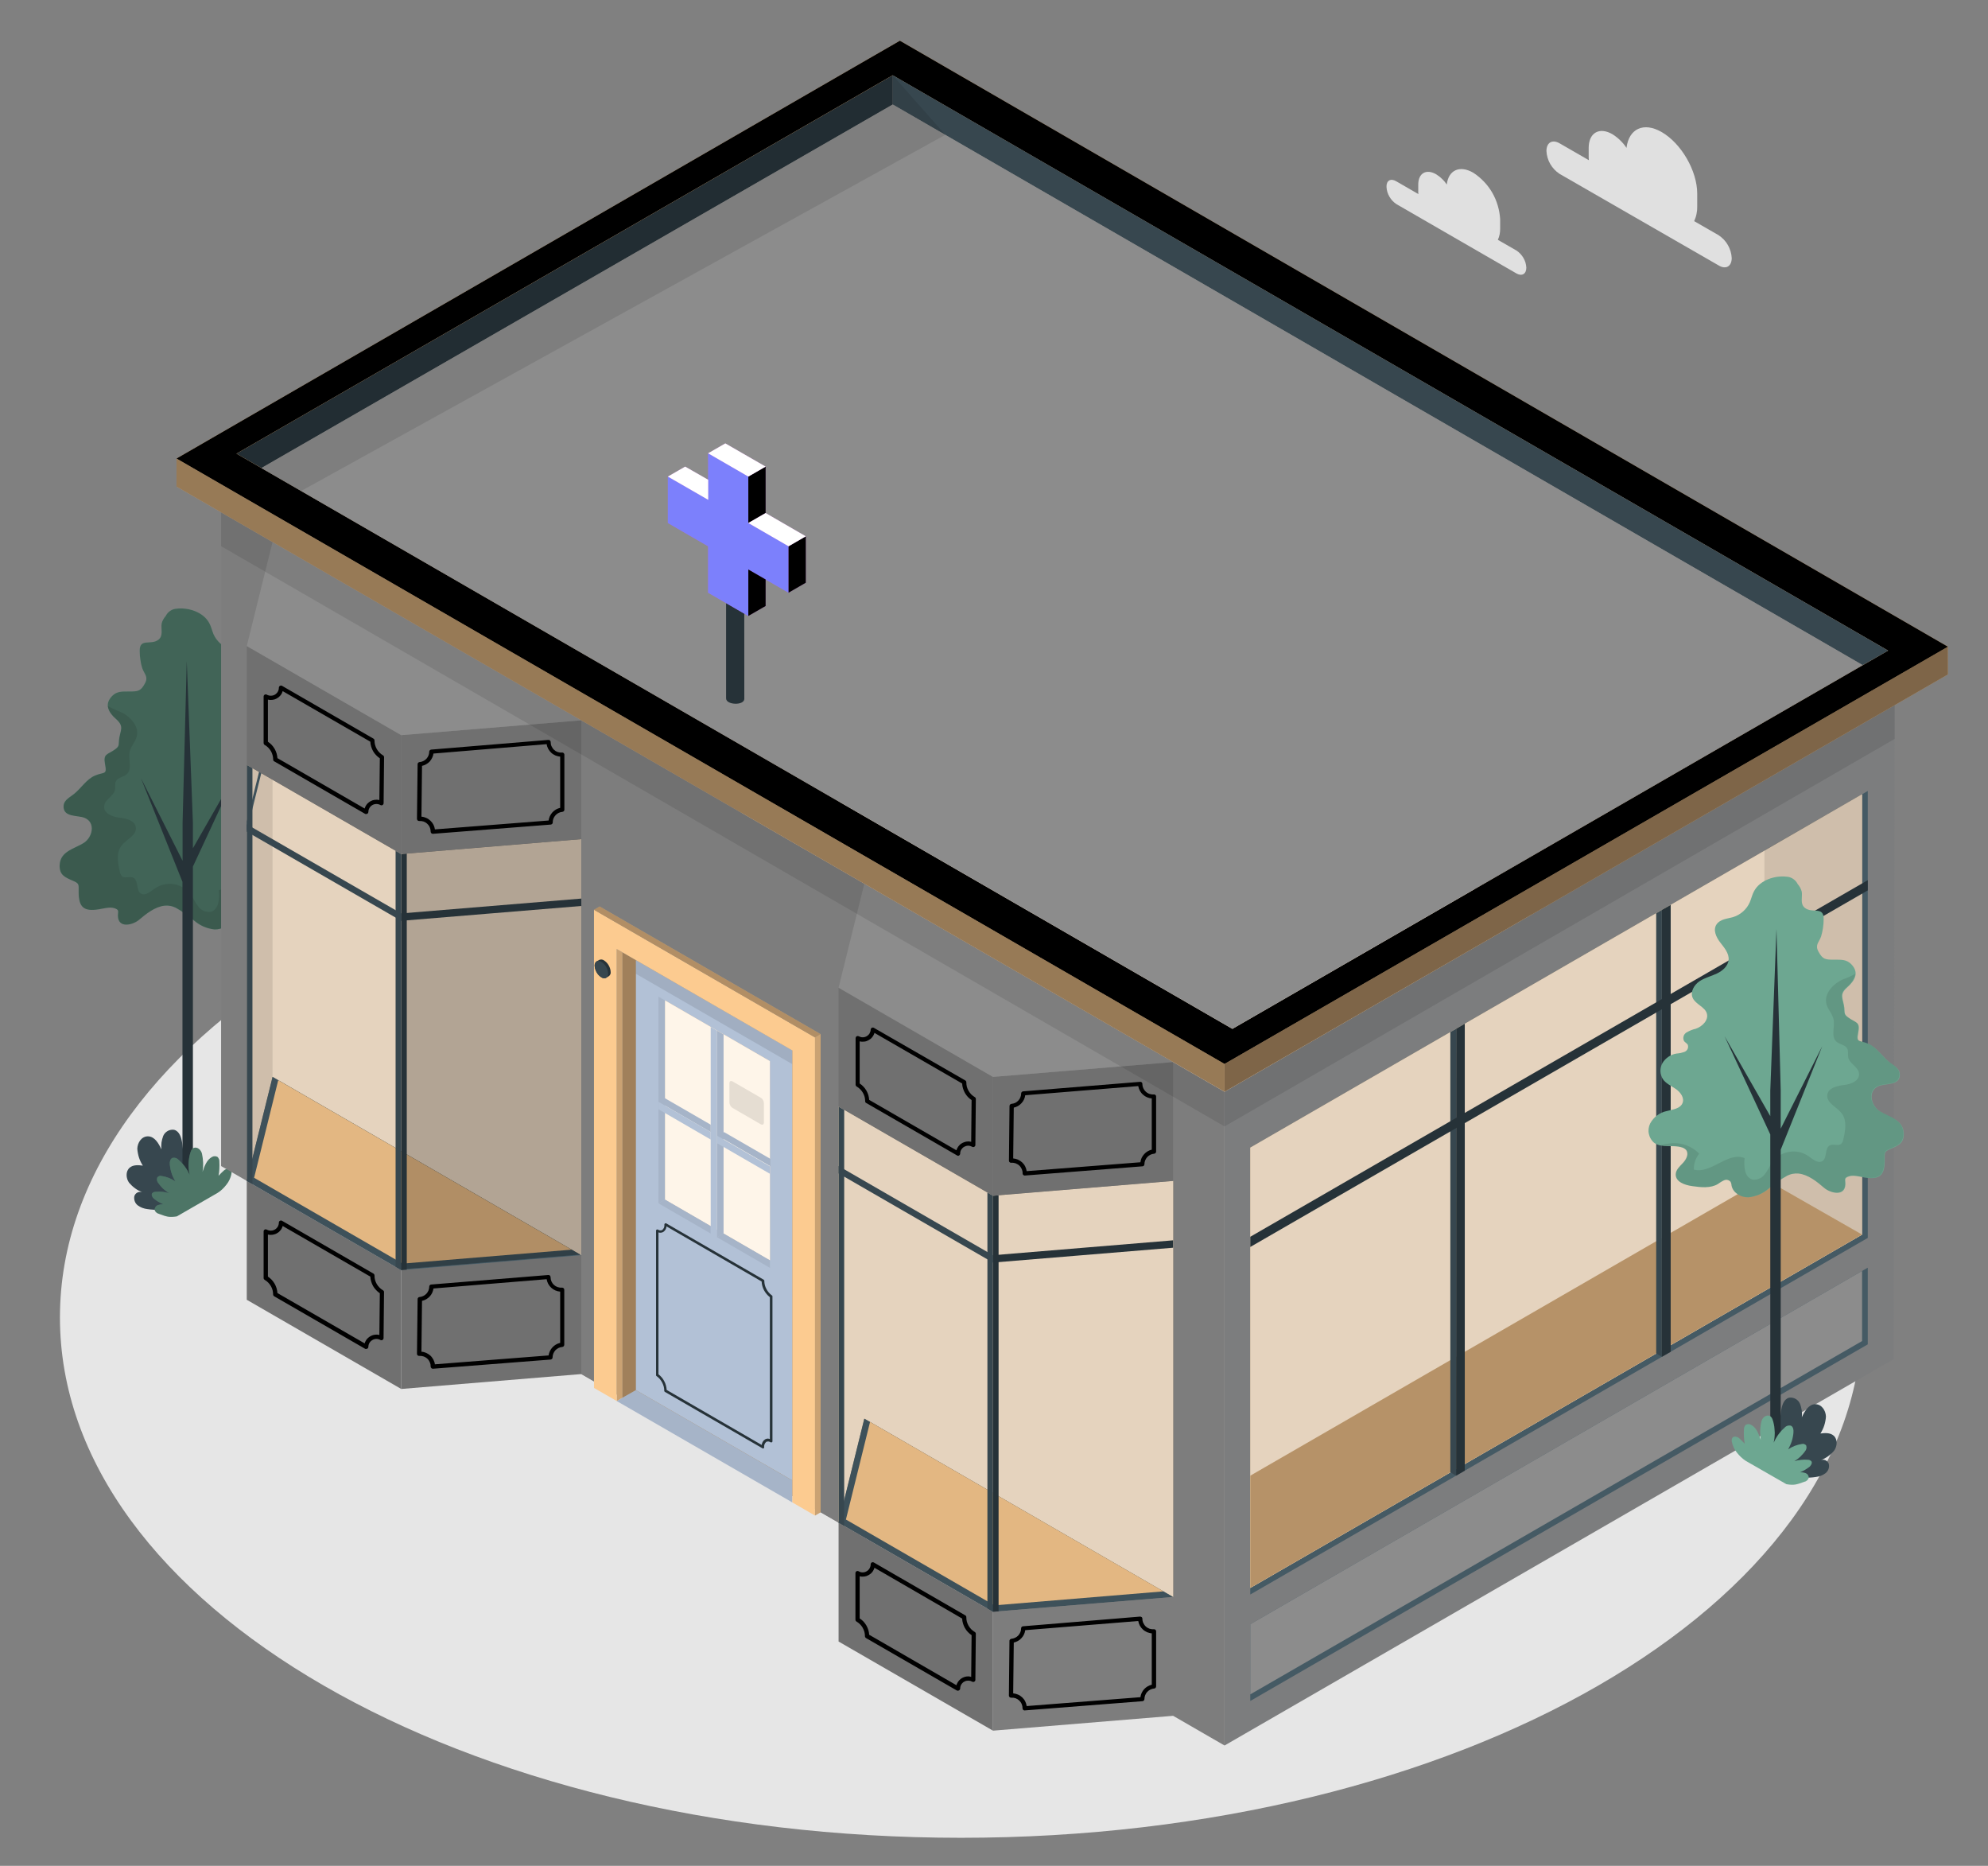 <svg xmlns="http://www.w3.org/2000/svg" viewBox="0 0 3469 3255" width="3469" height="3255"><rect x="0" y="0" width="3469" height="3255" fill="#808080" stroke="none"/><title>hero</title><style>		.s0 { fill: #e6e6e6 } 		.s1 { fill: #37474f } 		.s2 { fill: #6da791 } 		.s3 { opacity: .4;fill: #000000 } 		.s4 { opacity: .1;fill: #000000 } 		.s5 { fill: #263238 } 		.s6 { opacity: .3;fill: #000000 } 		.s7 { fill: #7c7d7e } 		.s8 { fill: #455a64 } 		.s9 { fill: #8c8c8c } 		.s10 { fill: #fccb90 } 		.s11 { opacity: .6;fill: #ffffff } 		.s12 { opacity: .2;fill: #000000 } 		.s13 { fill: #7d7d7d } 		.s14 { fill: #707070 } 		.s15 { fill: #000000 } 		.s16 { fill: #b2c1d6 } 		.s17 { fill: #a6b4c8 } 		.s18 { opacity: .8;fill: #ffffff } 		.s19 { opacity: .5;fill: #000000 } 		.s20 { fill: #ba68c8 } 		.s21 { fill: #7c80fc } 		.s22 { fill: #ffffff } 		.s23 { fill: #e0e0e0 } 	</style><g id="Folder 2"><path id="freepik--floor--inject-2" class="s0" d="m1676.9 1390.5c869.5 0 1572.3 405.8 1572.3 907.8 0 502-702.8 907.8-1572.3 907.8-869.5 0-1572.3-405.8-1572.3-907.8 0-502 702.8-907.8 1572.3-907.8z"></path><path id="freepik--bush--inject-2" class="s1" d="m257.1 2109.3c29.7 4.7 56.3-3.5 60.8-35.6q1.4-9.8 2.1-19.8 0.7-9.9 0.7-19.9 0-10-0.7-19.9-0.7-9.9-2.1-19.8c-1.3-9.6-4.7-20.8-14-23.3-2-0.3-4-0.3-5.9 0.1-1.9 0.3-3.8 1-5.5 2-1.7 1-3.3 2.2-4.6 3.7-1.3 1.4-2.3 3.1-3.1 4.9q-1.1 2.8-1.8 5.7-0.8 2.9-1.2 5.8-0.4 3-0.4 5.9-0.1 3 0.2 6c-4.7-10.4-11.7-22.4-23.1-22.7-11.4-0.3-18.5 10.9-18.9 21.4q0.2 3.9 1 7.8 0.7 3.9 1.9 7.7 1.2 3.7 2.9 7.3 1.7 3.6 3.9 6.9c-8-1.1-17-1.7-23.1 3.6-7.3 6.5-6.5 18.5-0.9 26.3q2.4 2.7 5 5.2 2.7 2.5 5.6 4.6 2.9 2.1 6.1 3.8 3.2 1.7 6.5 3.1c-1.3-0.6-2.8-0.9-4.3-0.8-1.5 0-2.9 0.4-4.2 1-1.4 0.7-2.6 1.6-3.5 2.7-1 1.2-1.7 2.5-2.1 3.9q-0.4 2.2-0.2 4.5 0.2 2.3 1 4.4 0.8 2.1 2.1 3.9 1.4 1.8 3.2 3.2 1.8 1.3 3.8 2.4 2 1.1 4.1 1.9 2.1 0.8 4.3 1.3 2.2 0.5 4.4 0.8z"></path><path id="Layer" class="s2" d="m287.1 1580q2.5-0.2 5-0.1 2.5 0.1 5 0.5 2.4 0.5 4.8 1.3 2.4 0.8 4.6 1.9 4.3 2.4 8.5 5 4.2 2.7 8.2 5.5 4.1 2.8 8 5.8 3.9 3.1 7.6 6.3 3.8 3.2 7.9 5.8 4.2 2.6 8.7 4.6 4.5 1.9 9.2 3.1 4.8 1.3 9.7 1.8c12.9 0.5 27.2-7.7 29.6-20.5q0-0.9 0.2-1.7 0.1-0.8 0.3-1.7 0.2-0.8 0.5-1.6 0.3-0.7 0.7-1.5 0.9-1.2 2.2-2.1 1.3-0.8 2.9-1.2 1.5-0.4 3-0.3 1.6 0.1 3 0.7 1.5 0.7 2.8 1.4 1.4 0.8 2.8 1.6 1.3 0.8 2.6 1.7 1.3 0.9 2.6 1.8c13.2 7.8 29.8 6 45.2 3.8 12.9-1.8 28.6-7.4 28.6-20.2 0-8.3-7.3-14.5-12.9-20.5-5.7-6-10.5-15.8-5.2-22.3q0.8-0.8 1.6-1.5 0.9-0.7 1.8-1.2 0.9-0.6 1.9-1 1-0.5 2.1-0.8c15.8-5.1 35.1 1.7 48.5-8.2 2.3-2 4.3-4.3 5.9-7 1.6-2.6 2.7-5.5 3.3-8.5 0.6-3 0.8-6.1 0.4-9.2-0.4-3-1.3-6-2.6-8.8q-2.2-4.1-5.2-7.6-3-3.5-6.7-6.4-3.7-2.8-7.9-4.7-4.2-2-8.7-3c-10.6-2.6-24.1-3.9-28.1-14.1-3.5-9 3.5-18.6 11.4-24.2 7.9-5.6 17.3-9.4 22.8-17.3 1.4-2.1 2.4-4.3 3.1-6.7 0.8-2.4 1.2-4.8 1.3-7.3 0-2.5-0.3-5-0.9-7.4-0.6-2.4-1.5-4.7-2.7-6.9q-1.9-3.3-4.5-6-2.6-2.8-5.7-5-3.1-2.2-6.6-3.6-3.5-1.5-7.3-2.1-1.8-0.2-3.7-0.4-1.8-0.3-3.6-0.7-1.8-0.4-3.6-0.9-1.8-0.5-3.5-1.2c-1.2-0.5-2.2-1.1-3.1-2-0.9-0.9-1.6-1.9-2-3-0.5-1.1-0.8-2.3-0.9-3.5 0-1.3 0.2-2.5 0.6-3.6 1.4-2.7 4.5-4 6.5-6.5 0.6-1.3 1-2.7 1.1-4.1 0.2-1.4 0.1-2.9-0.3-4.3-0.4-1.3-1.1-2.6-1.9-3.8-0.9-1.1-2-2.1-3.2-2.9q-1.9-1.1-3.9-2-1.9-1-3.9-1.8-2.1-0.8-4.2-1.5-2-0.6-4.2-1.1c-11.5-3.8-22.6-15-19.4-26.6 3.3-11.6 20-16 24.9-27.5 4.4-10.3-2.5-22.3-11.7-28.6-9.1-6.3-20.4-8.8-30.5-13.6-10.1-4.8-19.8-12.9-20.6-24.2-0.8-11.3 7.7-21 14.7-30.1 7-9 12.9-21.6 6.8-31.3-6.2-9.7-18.8-9.8-29.3-13q-4.8-1.5-9.1-4-4.4-2.5-8.1-5.8-3.7-3.4-6.7-7.4-2.9-4-5-8.6c-2.7-6.5-4.1-13.5-7.4-19.4-10.4-19.4-36.4-27.5-56.7-25.2q-3 0.2-6 1.1-2.9 1-5.4 2.7-2.6 1.7-4.6 4-2 2.4-3.4 5.1-1.2 1.4-2.3 2.9-1.1 1.5-2 3.2-0.9 1.6-1.6 3.3-0.6 1.7-1.1 3.5c-1.6 9.4 3.3 21.1-5.4 28.2-13.3 10.7-33.6-3.7-32.9 20.3q0 3.8 0.3 7.5 0.3 3.8 0.9 7.6 0.5 3.7 1.3 7.4 0.9 3.7 2 7.3c3.6 10.1 10.8 14.5 4.8 25.9-7.7 14.6-12.9 14.5-28.5 14.5-11.3 0-20.7-0.6-29 7.9-14.5 15.1-5.9 28.8 7 40.3 14.8 13.3 7 19.1 5 36.2-0.9 8.2 1 10.8-6.4 16.2-13.9 10.3-21.8 6.9-17.8 27.2 3.5 18.4-2 12-18 19-14.2 6.1-23.6 21.4-35.1 30.9-7.4 6.5-18.7 10.9-19.4 21.7-1.3 20.6 24.3 16.1 36.5 21 20 8.1 14 34.2-1.5 43.9-15.5 9.8-40.5 14.2-41.8 37.8-1.1 18.2 9.3 22.1 23.3 28.2 11.2 4.8 9.8 6.4 9.8 19.4 0 27 9.1 34.6 35.6 30.2 7.4-1.2 18.5-4.3 25.9-2.1 10.2 3.1 6.8 5.5 7 14.1 0.8 21.8 25.9 15.6 36.9 6.4 12.2-10.4 28.1-22.9 44.5-24.6z"></path><path id="Layer" class="s3" d="m287.1 1580q2.5-0.2 5-0.1 2.5 0.1 5 0.5 2.4 0.5 4.8 1.3 2.4 0.8 4.6 1.9 4.3 2.4 8.5 5 4.2 2.7 8.2 5.5 4.1 2.8 8 5.8 3.9 3.1 7.6 6.3 3.8 3.2 7.9 5.8 4.2 2.6 8.7 4.6 4.5 1.9 9.2 3.1 4.8 1.3 9.7 1.8c12.9 0.5 27.2-7.7 29.6-20.5q0-0.9 0.2-1.7 0.1-0.8 0.3-1.7 0.2-0.8 0.5-1.6 0.3-0.7 0.7-1.5 0.9-1.2 2.2-2.1 1.3-0.8 2.9-1.2 1.5-0.4 3-0.3 1.6 0.1 3 0.7 1.5 0.7 2.8 1.4 1.4 0.8 2.8 1.6 1.3 0.8 2.6 1.7 1.3 0.9 2.6 1.8c13.2 7.8 29.8 6 45.2 3.8 12.9-1.8 28.6-7.4 28.6-20.2 0-8.3-7.3-14.5-12.9-20.5-5.7-6-10.5-15.8-5.2-22.3q0.8-0.8 1.6-1.5 0.9-0.7 1.8-1.2 0.9-0.6 1.9-1 1-0.5 2.1-0.8c15.8-5.1 35.1 1.7 48.5-8.2 2.3-2 4.3-4.3 5.9-7 1.6-2.6 2.7-5.5 3.3-8.5 0.6-3 0.8-6.1 0.4-9.2-0.4-3-1.3-6-2.6-8.8q-2.2-4.1-5.2-7.6-3-3.5-6.7-6.4-3.7-2.8-7.9-4.7-4.2-2-8.7-3c-10.6-2.6-24.1-3.9-28.1-14.1-3.5-9 3.5-18.6 11.4-24.2 7.9-5.6 17.3-9.4 22.8-17.3 1.4-2.1 2.4-4.3 3.1-6.7 0.8-2.4 1.2-4.8 1.3-7.3 0-2.5-0.3-5-0.9-7.4-0.6-2.4-1.5-4.7-2.7-6.9q-1.9-3.3-4.5-6-2.6-2.8-5.7-5-3.1-2.2-6.6-3.6-3.5-1.5-7.3-2.1-1.8-0.2-3.7-0.4-1.8-0.3-3.6-0.7-1.8-0.4-3.6-0.9-1.8-0.5-3.5-1.2c-1.2-0.5-2.2-1.1-3.1-2-0.9-0.9-1.6-1.9-2-3-0.5-1.1-0.8-2.3-0.9-3.5 0-1.3 0.2-2.5 0.6-3.6 1.4-2.7 4.5-4 6.5-6.5 0.6-1.3 1-2.7 1.1-4.1 0.2-1.4 0.1-2.9-0.3-4.3-0.4-1.3-1.1-2.6-1.9-3.8-0.9-1.1-2-2.1-3.2-2.9q-1.9-1.1-3.9-2-1.9-1-3.9-1.8-2.1-0.8-4.2-1.5-2-0.6-4.2-1.1c-11.5-3.8-22.6-15-19.4-26.6 3.3-11.6 20-16 24.9-27.5 4.4-10.3-2.5-22.3-11.7-28.6-9.1-6.3-20.4-8.8-30.5-13.6-10.1-4.8-19.8-12.9-20.6-24.2-0.8-11.3 7.7-21 14.7-30.1 7-9 12.9-21.6 6.8-31.3-6.2-9.7-18.8-9.8-29.3-13q-4.8-1.5-9.1-4-4.4-2.5-8.1-5.8-3.7-3.4-6.7-7.4-2.9-4-5-8.6c-2.7-6.5-4.1-13.5-7.4-19.4-10.4-19.4-36.4-27.5-56.7-25.2q-3 0.2-6 1.1-2.9 1-5.4 2.7-2.6 1.7-4.6 4-2 2.4-3.4 5.1-1.2 1.4-2.3 2.9-1.1 1.5-2 3.2-0.9 1.6-1.6 3.3-0.6 1.7-1.1 3.5c-1.6 9.4 3.3 21.1-5.4 28.2-13.3 10.7-33.6-3.7-32.9 20.3q0 3.8 0.3 7.5 0.3 3.8 0.9 7.6 0.5 3.7 1.3 7.4 0.9 3.7 2 7.3c3.6 10.1 10.8 14.5 4.8 25.9-7.7 14.6-12.9 14.5-28.5 14.5-11.3 0-20.7-0.6-29 7.9-14.5 15.1-5.9 28.8 7 40.3 14.8 13.3 7 19.1 5 36.2-0.9 8.2 1 10.8-6.4 16.2-13.9 10.3-21.8 6.9-17.8 27.2 3.5 18.4-2 12-18 19-14.2 6.1-23.6 21.4-35.1 30.9-7.4 6.5-18.7 10.9-19.4 21.7-1.3 20.6 24.3 16.1 36.5 21 20 8.1 14 34.2-1.5 43.9-15.5 9.8-40.5 14.2-41.8 37.8-1.1 18.2 9.3 22.1 23.3 28.2 11.2 4.8 9.8 6.4 9.8 19.4 0 27 9.1 34.6 35.6 30.2 7.4-1.2 18.5-4.3 25.9-2.1 10.2 3.1 6.8 5.5 7 14.1 0.8 21.8 25.9 15.6 36.9 6.4 12.2-10.4 28.1-22.9 44.5-24.6z"></path><path id="Layer" class="s4" d="m490.5 1534.1c12.1-4 26.4-0.9 38.3-3.7q-2.6-0.7-5.3-1.2-2.7-0.5-5.3-0.9-2.7-0.5-5.4-0.8-2.7-0.3-5.4-0.5c-4.3-0.2-8.6 0.1-12.8 0.8-4.3 0.7-8.4 1.8-12.4 3.4-4 1.6-7.8 3.6-11.4 6-3.6 2.3-6.9 5.1-9.9 8.2q2.4 2.9 4.2 6.2 1.8 3.3 3 6.9 1.2 3.5 1.7 7.2 0.6 3.8 0.5 7.5c-30.2 8.2-59.9-32.3-88.6-20 1.7 14.7 0 34.3-14.2 37.5q-3.2 0.4-6.4-0.1-3.2-0.5-6.1-1.8-3-1.4-5.5-3.5-2.4-2.1-4.2-4.8c-5.2-6.5-8.3-15-13.6-21.8-3.6-4.4-8-8.1-12.9-10.8-5-2.8-10.4-4.7-16-5.5-5.6-0.8-11.4-0.6-16.9 0.7-5.5 1.2-10.8 3.5-15.5 6.7-7.8 5.6-17.5 14.1-25.3 8.5-7.7-5.6-3.3-22.4-12.5-27.1-6.1-3-14.8 1.8-19.9-2.7q-0.7-0.8-1.3-1.7-0.6-0.8-1-1.8-0.4-0.9-0.7-2-0.3-1-0.5-2c-3.6-15.5-6.8-33.2 2.9-45.8 8.6-11.1 26.9-17.9 24.9-32-1.6-11.9-16.8-15.5-28.8-16.8-12-1.4-27.1-7.1-26.5-19.4 0.6-12.4 16.6-17.5 18.9-29.1 1.1-4.9-0.7-10.4 1.7-15 3.3-6.7 12.9-7.1 18.8-12.1 10.2-9.1 2.3-25.9 5.2-39.4 2-9.4 9.7-16.8 12.2-26.1 5.1-18.7-11.9-36.4-29.6-44q-2.7-0.9-5.3-2-2.6-1-5.1-2.2-2.5-1.2-5-2.5-2.5-1.3-4.9-2.7l-0.6-0.5q0.7 3.5 2 6.8 1.3 3.3 3.3 6.3 1.9 3 4.4 5.6 2.5 2.5 5.4 4.6c14.7 13.2 6.9 19 5 36.1-0.9 8.2 0.9 10.8-6.5 16.2-13.9 10.4-21.7 6.9-17.8 27.2 3.6 18.5-1.9 12.1-17.9 19-14.3 6.1-23.6 21.4-35.1 31-7.4 6.4-18.7 10.8-19.4 21.6-1.3 20.6 24.3 16.1 36.5 21 19.9 8.1 14 34.2-1.6 44-15.5 9.7-40.4 14.1-41.8 37.7-1 18.2 9.3 22.1 23.4 28.2 11.1 4.8 9.7 6.5 9.7 19.4 0 27 9.1 34.6 35.7 30.2 7.3-1.2 18.4-4.3 25.9-2.1 10.2 3.1 6.7 5.6 7 14.1 0.7 21.8 25.9 15.6 36.8 6.5 12.5-10.8 28-23.2 44.8-24.9q2.5-0.3 5-0.2 2.5 0.2 4.9 0.6 2.5 0.5 4.9 1.2 2.3 0.8 4.6 1.9 4.3 2.5 8.5 5.1 4.1 2.6 8.2 5.5 4 2.8 7.9 5.8 3.9 3 7.7 6.3 3.7 3.2 7.9 5.8 4.1 2.6 8.6 4.5 4.5 2 9.3 3.2 4.7 1.3 9.6 1.8c12.9 0.4 27.2-7.7 29.6-20.6q0.1-0.8 0.2-1.6 0.2-0.9 0.4-1.7 0.2-0.8 0.5-1.6 0.2-0.8 0.6-1.5 1-1.3 2.3-2.1 1.3-0.9 2.8-1.3 1.5-0.3 3.1-0.2 1.5 0.1 3 0.7 1.4 0.7 2.8 1.4 1.4 0.7 2.7 1.5 1.4 0.9 2.7 1.7 1.3 0.9 2.5 1.9c13.3 7.8 29.9 6 45.3 3.8 12.9-1.8 28.6-7.4 28.5-20.2 0-8.4-7.3-14.5-12.9-20.5-5.6-6-10.4-15.8-5.1-22.3q0.6-0.8 1.4-1.5 0.7-0.7 1.6-1.3 0.8-0.6 1.7-1.1 0.9-0.5 1.9-0.8z"></path><path id="Layer" class="s5" d="m246 1357.6l72.6 144.1v-66.3l7.3-282.3 10.7 282.3v44.5l79.8-139.5-79.8 171.4v585.1q-0.1 0.6-0.3 1.1-0.2 0.6-0.5 1.1-0.4 0.5-0.8 0.9-0.5 0.3-1.1 0.6-1.5 0.7-3.1 1.1-1.6 0.4-3.3 0.4-1.7 0-3.4-0.4-1.6-0.4-3.1-1.1-0.5-0.3-1-0.7-0.5-0.3-0.8-0.8-0.4-0.5-0.6-1.1-0.2-0.5-0.2-1.1v-558.5z"></path><path id="freepik--bush--inject-2" class="s2" d="m308.6 2122l71.1-41q2.2-1.4 4.3-3 2.1-1.7 4-3.5 2-1.8 3.7-3.8 1.8-2 3.4-4.1 1.6-2 3-4.2 1.4-2.2 2.4-4.5 1.1-2.3 1.9-4.7 0.8-2.5 1.3-5 0.2-0.9 0.3-1.8 0.1-0.9 0-1.8-0.1-0.9-0.3-1.7-0.3-0.9-0.7-1.7c-2.6-3.7-8.6-2.4-12 0.6-3.4 3-6.1 5.7-9.7 9.5q0.5-3 0.9-6.1 0.3-3.1 0.5-6.1 0.2-3.1 0.2-6.2 0-3.1-0.2-6.2 0.1-1.1-0.1-2.2-0.2-1.1-0.5-2.2-0.4-1-1-2-0.6-0.9-1.3-1.8-1.2-0.7-2.4-1.1-1.3-0.3-2.6-0.3-1.3 0-2.6 0.3-1.3 0.4-2.4 1.1c-9.2 5-12.9 16.1-16.4 25.9q0.6-3.9 0.9-7.8 0.2-4 0.1-7.9-0.1-3.9-0.6-7.8-0.5-4-1.3-7.8c-2.5-11.2-15.3-15.6-19.4-4.9q-0.8 2.1-1.4 4.3-0.6 2.2-1.1 4.5-0.5 2.2-0.8 4.5-0.3 2.2-0.5 4.5-0.2 3-0.3 5.9 0 3 0.2 6 0.2 2.9 0.6 5.8 0.5 3 1.2 5.9-1.7-3.7-3.7-7.2-2-3.5-4.4-6.8-2.4-3.3-5.1-6.2-2.7-3-5.8-5.7-1-1.1-2.2-2-1.3-0.9-2.7-1.4-1.4-0.5-2.9-0.6-1.6-0.1-3 0.2c-4.5 1.7-5.3 7.7-4.8 12.5q0.4 3.7 1.2 7.4 0.8 3.8 2 7.4 1.2 3.6 2.8 7 1.6 3.4 3.6 6.7-2.7-1.8-5.6-3.3-2.8-1.5-5.9-2.7-3-1.1-6.1-2-3.1-0.8-6.3-1.3-1-0.3-2.1-0.3-1.1 0-2.1 0.3-1 0.4-1.8 1-0.9 0.6-1.6 1.4-0.4 1.2-0.6 2.6-0.1 1.3 0.1 2.6 0.2 1.3 0.8 2.4 0.5 1.2 1.4 2.2 1.9 2.7 4 5.2 2.1 2.5 4.5 4.8 2.4 2.2 5 4.1 2.7 2 5.5 3.7-2.8-0.9-5.7-1.5-2.8-0.6-5.7-0.9-3-0.3-5.9-0.3-2.9 0-5.8 0.2-0.9-0.1-1.8 0.1-0.9 0.1-1.8 0.5-0.8 0.3-1.6 0.8-0.7 0.6-1.3 1.2c-2.1 3 0.3 7 2.9 9.4q1.9 1.5 3.9 2.9 2 1.4 4 2.6 2.1 1.3 4.3 2.4 2.1 1.1 4.4 2-1.3-0.1-2.6 0-1.3 0.1-2.6 0.3-1.3 0.2-2.6 0.6-1.2 0.3-2.5 0.8-1.2 0.5-2.1 1.4-1 0.9-1.7 2-0.6 1.1-0.9 2.4-0.3 1.3-0.2 2.6 0.5 1.2 1.2 2.3 0.8 1 1.8 1.9 0.9 0.8 2.1 1.4 1.2 0.6 2.4 0.9c13.6 5 17.4 6.5 31.2 4.4z"></path><path id="freepik--bush--inject-2" class="s6" d="m308.6 2122l71.1-41q2.2-1.4 4.3-3 2.1-1.7 4-3.5 2-1.8 3.7-3.8 1.8-2 3.4-4.1 1.6-2 3-4.2 1.4-2.2 2.4-4.5 1.1-2.3 1.9-4.7 0.8-2.5 1.3-5 0.2-0.9 0.3-1.8 0.1-0.9 0-1.8-0.1-0.9-0.3-1.7-0.3-0.9-0.7-1.7c-2.6-3.7-8.6-2.4-12 0.6-3.4 3-6.1 5.7-9.7 9.5q0.5-3 0.9-6.1 0.3-3.1 0.5-6.1 0.2-3.1 0.2-6.2 0-3.1-0.2-6.2 0.1-1.1-0.1-2.2-0.2-1.1-0.5-2.2-0.4-1-1-2-0.6-0.9-1.3-1.8-1.2-0.7-2.4-1.1-1.3-0.3-2.6-0.3-1.3 0-2.6 0.3-1.3 0.4-2.4 1.1c-9.2 5-12.9 16.1-16.4 25.9q0.6-3.9 0.9-7.8 0.2-4 0.1-7.9-0.1-3.9-0.6-7.8-0.5-4-1.3-7.8c-2.5-11.2-15.3-15.6-19.4-4.9q-0.8 2.1-1.4 4.3-0.6 2.2-1.1 4.5-0.5 2.2-0.8 4.5-0.3 2.2-0.5 4.5-0.2 3-0.3 5.9 0 3 0.2 6 0.2 2.9 0.6 5.8 0.5 3 1.2 5.9-1.7-3.7-3.7-7.2-2-3.5-4.4-6.8-2.4-3.3-5.1-6.2-2.7-3-5.8-5.7-1-1.1-2.2-2-1.3-0.9-2.7-1.4-1.4-0.5-2.9-0.6-1.6-0.1-3 0.2c-4.5 1.7-5.3 7.7-4.8 12.5q0.4 3.7 1.2 7.4 0.8 3.8 2 7.4 1.2 3.6 2.8 7 1.6 3.4 3.6 6.7-2.7-1.8-5.6-3.3-2.8-1.5-5.9-2.7-3-1.1-6.1-2-3.1-0.8-6.3-1.3-1-0.3-2.1-0.3-1.1 0-2.1 0.3-1 0.4-1.8 1-0.9 0.6-1.6 1.4-0.4 1.2-0.6 2.6-0.1 1.3 0.1 2.6 0.2 1.3 0.8 2.4 0.5 1.2 1.4 2.2 1.9 2.7 4 5.2 2.1 2.5 4.5 4.8 2.4 2.2 5 4.1 2.7 2 5.5 3.7-2.8-0.9-5.7-1.5-2.8-0.6-5.7-0.9-3-0.3-5.9-0.3-2.9 0-5.8 0.2-0.9-0.1-1.8 0.1-0.9 0.1-1.8 0.5-0.8 0.3-1.6 0.8-0.7 0.6-1.3 1.2c-2.1 3 0.3 7 2.9 9.4q1.9 1.5 3.9 2.9 2 1.4 4 2.6 2.1 1.3 4.3 2.4 2.1 1.1 4.4 2-1.3-0.1-2.6 0-1.3 0.1-2.6 0.3-1.3 0.2-2.6 0.6-1.2 0.3-2.5 0.8-1.2 0.5-2.1 1.4-1 0.9-1.7 2-0.6 1.1-0.9 2.4-0.3 1.3-0.2 2.6 0.5 1.2 1.2 2.3 0.8 1 1.8 1.9 0.9 0.8 2.1 1.4 1.2 0.6 2.4 0.9c13.6 5 17.4 6.5 31.2 4.4z"></path></g><g id="Folder 1"><path id="freepik--Wall--inject-2" class="s7" d="m3306.2 1229.4l-2 1141.8-1167.4 673.9v-1140.5l1169.4-675.2z"></path><path id="Layer" class="s8" d="m3259.2 2345.3l-1077.5 622.1v-133.9l1077.5-622v133.8z"></path><path id="Layer" class="s9" d="m3249.3 2339.5l-1067.6 616.4v-122.4l1067.6-616.3v122.3z"></path><path id="Layer" class="s8" d="m3259.2 2159.6l-1077.5 622.1v-779.6l1077.5-622.2v779.7z"></path><path id="Layer" class="s10" d="m3249.3 2153.8l-1067.6 616.4v-768.1l1067.6-616.4v768.1z"></path><path id="Layer" class="s11" d="m3249.3 2153.8l-1067.6 616.4v-768.1l1067.6-616.4v768.1z"></path><path id="Layer" class="s10" d="m3249.3 2153.8l-170.5-97.4-897.1 518v195.8l1067.6-616.4z"></path><path id="Layer" class="s12" d="m3249.3 2153.8l-170.5-97.4-897.1 518v195.8l1067.6-616.4z"></path><path id="Layer" class="s4" d="m3078.8 2056.4v-573.2l170.5-97.5v768.1l-170.5-97.4z"></path><path id="Layer" class="s4" d="m3249.3 1385.7l-1067.6 616.4v768.1l1067.6-616.4v-768.1z"></path><path id="Layer" class="s5" d="m2540.9 1794.7l-0.1 779.7 15.2-8.8v-779.7l-15.1 8.8z"></path><path id="Layer" class="s1" d="m2540.9 1794.7v779.7l-10.1-5.9v-768l10.1-5.8z"></path><path id="Layer" class="s5" d="m2900 1587.3v779.7l15.3-8.8v-779.6l-15.3 8.7z"></path><path id="Layer" class="s1" d="m2900 1587.3v779.7l-10-5.8v-768l10-5.9z"></path><path id="Layer" class="s5" d="m3259.2 1553.3l-1077.5 622.1v-17.8l1077.5-622.1v17.8z"></path><path id="freepik--wall--inject-2" class="s13" d="m385.8 2034.2l1751 1010.9v-1140.5l-1751-1010.9v1140.5z"></path><path id="Layer" class="s10" d="m1014.4 2189.8l-538.8-311.1-45 181.5v-725.8l269.5 155.5 314.3-26v725.9z"></path><path id="Layer" class="s11" d="m1014.4 2189.8l-538.8-311.1-45 181.5v-725.8l269.5 155.5 314.3-26v725.9z"></path><path id="Layer" class="s14" d="m1014.4 2189.8v207.3l-314.3 26v-207.4l314.3-25.9z"></path><path id="Layer" fill-rule="evenodd" class="s15" d="m754.7 2387.7q-0.4 0-0.7-0.2-0.4-0.1-0.7-0.3-0.3-0.2-0.6-0.5-0.3-0.2-0.5-0.6-0.2-0.3-0.4-0.6-0.1-0.4-0.2-0.8-0.1-0.3-0.1-0.7 0-1.9-0.3-3.8-0.4-1.9-1.2-3.7-0.7-1.7-1.8-3.3-1.1-1.6-2.5-2.9-1.4-1.3-3.1-2.3-1.6-1-3.4-1.6-1.8-0.6-3.8-0.9-1.9-0.2-3.8-0.1-0.3 0.1-0.7 0-0.4-0.1-0.8-0.2-0.3-0.1-0.7-0.3-0.3-0.2-0.6-0.4-0.3-0.3-0.5-0.6-0.2-0.3-0.3-0.7-0.2-0.3-0.3-0.7-0.1-0.4-0.1-0.8l1.1-95.3q0-0.7 0.2-1.4 0.3-0.6 0.8-1.1 0.4-0.6 1.1-0.9 0.6-0.3 1.3-0.3c2.2-0.2 4.5-0.8 6.5-1.8 2.1-1 3.9-2.3 5.5-4 1.5-1.6 2.7-3.6 3.6-5.7 0.8-2.1 1.3-4.4 1.3-6.6q0-0.7 0.2-1.4 0.3-0.6 0.8-1.1 0.4-0.6 1.1-0.9 0.6-0.3 1.3-0.3l204.3-16.6q0.4 0 0.7 0.1 0.4 0 0.8 0.1 0.3 0.2 0.7 0.3 0.3 0.2 0.6 0.5 0.3 0.3 0.5 0.6 0.2 0.3 0.3 0.6 0.2 0.4 0.3 0.8 0.1 0.3 0.1 0.7c0 2.6 0.5 5.1 1.5 7.4 1 2.3 2.5 4.4 4.4 6.2 1.9 1.7 4.1 3 6.5 3.8 2.4 0.8 5 1.2 7.5 0.9q0.4 0 0.8 0.1 0.3 0 0.7 0.2 0.4 0.1 0.7 0.3 0.3 0.2 0.6 0.4 0.3 0.3 0.5 0.6 0.2 0.3 0.4 0.7 0.1 0.3 0.2 0.7 0.1 0.4 0.1 0.7v96.1q0 0.7-0.3 1.3-0.2 0.7-0.7 1.2-0.4 0.5-1.1 0.8-0.6 0.3-1.3 0.4c-2.3 0.2-4.5 0.8-6.6 1.8-2 1-3.9 2.3-5.5 4-1.5 1.7-2.8 3.7-3.6 5.8-0.8 2.1-1.3 4.4-1.3 6.7q0 0.7-0.2 1.3-0.3 0.7-0.8 1.2-0.4 0.5-1.1 0.8-0.6 0.3-1.3 0.4l-205.3 16q-0.4 0-0.8-0.1zm204.9-30.7c1.1-2.3 2.6-4.6 4.4-6.5 1.8-2 3.9-3.6 6.1-4.9 2.3-1.4 4.8-2.3 7.4-2.9v-89.4c-2.9-0.2-5.7-0.9-8.4-2.1-2.6-1.1-5.1-2.7-7.2-4.7-2.1-1.9-3.9-4.2-5.3-6.8-1.3-2.5-2.3-5.3-2.7-8.1l-197.5 16.2c-0.4 2.6-1.1 5.1-2.2 7.5-1.2 2.4-2.6 4.6-4.4 6.5-1.8 1.9-3.9 3.5-6.1 4.8-2.3 1.3-4.8 2.3-7.3 2.8l-1 88.7q2.2 0.1 4.3 0.7 2.1 0.5 4.1 1.4 2 0.9 3.8 2.1 1.8 1.2 3.4 2.6 1.6 1.5 2.9 3.3 1.3 1.7 2.3 3.6 1 2 1.7 4 0.7 2.1 1 4.3l198.4-15.5c0.4-2.6 1.1-5.2 2.3-7.6z"></path><path id="Layer" class="s14" d="m430.6 2267.5v-207.3l269.5 155.5v207.4l-269.5-155.6z"></path><path id="Layer" fill-rule="evenodd" class="s15" d="m638.6 2353.3q-0.3 0-0.6 0-0.2 0-0.5-0.1-0.2-0.1-0.4-0.2l-158.7-91.6q-0.4-0.2-0.7-0.6-0.4-0.3-0.6-0.7-0.3-0.4-0.4-0.9-0.1-0.5-0.1-1c0-2.5-0.4-5.1-1-7.6-0.7-2.5-1.7-4.9-3-7.1-1.3-2.2-2.9-4.3-4.7-6.1-1.8-1.8-3.9-3.4-6.1-4.7q-0.4-0.2-0.7-0.6-0.4-0.3-0.6-0.7-0.3-0.5-0.4-0.9-0.1-0.5-0.1-1v-81.3q0-0.5 0.1-0.9 0.1-0.5 0.4-0.9 0.2-0.4 0.6-0.8 0.3-0.3 0.7-0.5 0.4-0.3 0.9-0.4 0.5-0.1 1-0.1 0.5 0 0.9 0.1 0.5 0.1 0.9 0.4c2.2 1.2 4.6 1.8 7 1.8 2.5 0 4.9-0.6 7.1-1.9 2.1-1.2 3.9-3 5.1-5.1 1.2-2.1 1.9-4.6 1.9-7 0-0.7 0.1-1.3 0.5-1.9 0.3-0.5 0.8-1 1.3-1.3 0.6-0.3 1.2-0.5 1.9-0.5 0.6 0 1.3 0.2 1.8 0.5l159.5 92.1q0.4 0.3 0.8 0.6 0.3 0.4 0.6 0.8 0.2 0.4 0.3 0.9 0.2 0.5 0.2 1c-0.1 2.6 0.3 5.2 0.9 7.7 0.7 2.5 1.7 4.9 3 7.2 1.3 2.2 2.9 4.3 4.7 6.1 1.8 1.9 3.9 3.5 6.1 4.8q0.5 0.2 0.8 0.5 0.4 0.4 0.6 0.8 0.3 0.5 0.4 0.9 0.1 0.5 0.1 1l-0.8 80.3c0 0.7-0.2 1.3-0.5 1.8-0.4 0.6-0.8 1.1-1.4 1.4-0.5 0.3-1.2 0.5-1.8 0.5-0.7 0-1.3-0.2-1.9-0.5-2.1-1.2-4.5-1.8-6.9-1.8-2.4 0-4.8 0.6-6.9 1.9-2.1 1.2-3.9 2.9-5.2 5-1.2 2.1-1.9 4.4-1.9 6.9q0 0.4-0.2 0.9-0.1 0.5-0.3 0.9-0.3 0.4-0.6 0.8-0.4 0.3-0.8 0.5-0.2 0.2-0.4 0.3-0.2 0.1-0.5 0.1-0.2 0.1-0.5 0.1-0.2 0.1-0.4 0-0.3 0.1-0.5 0.1zm19.5-25q0.7 0.1 1.3 0.1 0.7 0.1 1.3 0.3 0.7 0.1 1.3 0.2l0.8-72.8q-3.7-2.4-6.6-5.6-3-3.1-5.2-6.9-2.1-3.8-3.3-8-1.3-4.1-1.5-8.5l-152.9-88.3q-0.6 2-1.5 3.9-0.9 1.8-2.2 3.4-1.3 1.6-2.8 3-1.6 1.3-3.4 2.3-1.8 1.1-3.7 1.7-2 0.7-4 1-2.1 0.3-4.1 0.2-2.1-0.1-4.1-0.6v73.4q3.6 2.4 6.6 5.5 2.9 3.2 5.1 6.9 2.1 3.7 3.4 7.9 1.2 4.1 1.5 8.4l152.2 87.8q0.5-1.9 1.5-3.7 0.9-1.9 2.2-3.5 1.3-1.6 2.9-2.9 1.5-1.3 3.3-2.3 1.2-0.7 2.5-1.3 1.3-0.5 2.6-0.9 1.4-0.4 2.7-0.5 1.4-0.2 2.8-0.2 0.7 0 1.3 0z"></path><path id="Layer" class="s8" d="m475.6 1878.7l-45 181.5 269.5 155.5 314.3-25.9-538.8-311.1z"></path><path id="Layer" class="s10" d="m997.5 2180.1l-512-295.6-42.1 170.2 259.2 149.7 294.9-24.3z"></path><path id="Layer" class="s4" d="m475.6 1878.7l-45 181.5v-725.8l45-181.5v725.8z"></path><path id="Layer" class="s8" d="m475.6 1251.6v17.8l-45 181.5v-17.8l45-181.5z"></path><path id="Layer" class="s6" d="m703.3 2214.1v-725.8l314.2-25.9v725.8l-314.2 25.9z"></path><path id="Layer" class="s4" d="m430.6 1334.4l269.5 155.5v725.8l-269.5-155.5v-725.8z"></path><path id="Layer" class="s1" d="m440.5 2065.8l-9.9-5.6v-725.8l9.9 5.6v725.8z"></path><path id="Layer" class="s1" d="m700.1 2215.7l-9.8-5.7v-725.8l9.8 5.7v725.8z"></path><path id="Layer" class="s5" d="m700.1 2215.7l9.7-0.8v-725.8l-9.7 0.8v725.8z"></path><path id="Layer" class="s5" d="m1014.4 1567.6v12.9l-314.3 25.9v-12.9l314.3-25.9z"></path><path id="Layer" class="s1" d="m700.1 1593.5l-269.5-155.5v12.9l269.5 155.5v-12.9z"></path><path id="Layer" class="s14" d="m1014.4 1256.6l-314.3 25.9v207.4l314.3-26v-207.3z"></path><path id="Layer" fill-rule="evenodd" class="s15" d="m754.7 1454.5q-0.4 0-0.7-0.1-0.4-0.2-0.7-0.4-0.3-0.2-0.6-0.5-0.3-0.2-0.5-0.5-0.2-0.4-0.4-0.7-0.1-0.4-0.2-0.7-0.1-0.4-0.1-0.8c0-2.6-0.5-5.1-1.5-7.4-1-2.4-2.5-4.5-4.4-6.2-1.8-1.8-4-3.1-6.5-4-2.4-0.8-4.9-1.1-7.5-0.9q-0.3 0-0.7-0.1-0.4 0-0.8-0.2-0.3-0.1-0.7-0.3-0.3-0.2-0.6-0.4-0.3-0.3-0.5-0.6-0.2-0.3-0.3-0.7-0.2-0.3-0.3-0.7-0.1-0.4-0.1-0.7l1.1-95.4q0-0.7 0.2-1.4 0.3-0.6 0.8-1.1 0.4-0.5 1.1-0.9 0.6-0.3 1.3-0.3c2.2-0.2 4.5-0.8 6.5-1.8 2.1-1 3.9-2.3 5.5-4 1.5-1.6 2.7-3.6 3.6-5.7 0.8-2.1 1.3-4.3 1.3-6.6q0-0.7 0.2-1.4 0.3-0.6 0.8-1.1 0.4-0.5 1.1-0.8 0.6-0.4 1.3-0.4l204.5-16.9q0.4 0 0.8 0.1 0.3 0 0.7 0.1 0.4 0.2 0.7 0.4 0.3 0.2 0.6 0.4 0.3 0.3 0.5 0.6 0.2 0.3 0.4 0.7 0.1 0.3 0.2 0.7 0.1 0.4 0.1 0.7 0 1.9 0.3 3.8 0.4 1.9 1.2 3.6 0.8 1.8 1.9 3.3 1.1 1.6 2.5 2.9 1.4 1.3 3 2.3 1.7 0.9 3.5 1.6 1.8 0.6 3.7 0.8 1.9 0.2 3.8 0.1 0.4-0.1 0.8 0 0.4 0.1 0.7 0.2 0.4 0.1 0.7 0.3 0.4 0.2 0.6 0.5 0.3 0.2 0.5 0.6 0.3 0.3 0.4 0.6 0.2 0.3 0.2 0.7 0.1 0.4 0.1 0.8v96q0 0.7-0.2 1.3-0.3 0.7-0.8 1.2-0.4 0.5-1.1 0.8-0.6 0.3-1.3 0.4c-2.3 0.2-4.5 0.8-6.6 1.8-2 1-3.9 2.4-5.4 4.1-1.6 1.7-2.8 3.7-3.7 5.8-0.8 2.2-1.2 4.5-1.2 6.8q0 0.7-0.2 1.3-0.3 0.7-0.8 1.2-0.4 0.5-1.1 0.8-0.6 0.3-1.3 0.4l-205.6 16.1q-0.4 0-0.8-0.1zm204.8-30.7c1.2-2.4 2.6-4.6 4.4-6.6 1.8-1.9 3.9-3.6 6.2-5 2.3-1.3 4.8-2.3 7.4-2.9v-89.3c-2.9-0.3-5.7-1-8.4-2.1-2.6-1.2-5.1-2.7-7.2-4.7-2.1-2-3.9-4.3-5.3-6.8-1.3-2.5-2.3-5.3-2.7-8.2l-197.5 16.4c-0.4 2.5-1.1 5.1-2.3 7.4-1.1 2.4-2.6 4.6-4.3 6.5-1.8 1.9-3.9 3.5-6.2 4.8-2.2 1.3-4.7 2.2-7.2 2.8l-1 88.6c2.9 0.2 5.8 1 8.4 2.2 2.7 1.1 5.1 2.8 7.2 4.8 2.2 2 3.9 4.3 5.3 6.9 1.3 2.6 2.2 5.4 2.6 8.3l198.4-15.5c0.4-2.6 1.1-5.2 2.2-7.6z"></path><path id="Layer" class="s14" d="m430.6 1334.4v-207.4l269.5 155.5v207.4l-269.5-155.5z"></path><path id="Layer" fill-rule="evenodd" class="s15" d="m638.6 1420.1q-0.3 0-0.5 0-0.3 0-0.5-0.1-0.2-0.1-0.5-0.2l-158.6-91.6q-0.4-0.2-0.8-0.5-0.3-0.4-0.6-0.8-0.2-0.4-0.3-0.9-0.1-0.5-0.1-0.9c0-2.6-0.4-5.2-1.1-7.7-0.6-2.5-1.6-4.8-2.9-7.1-1.3-2.2-2.9-4.2-4.7-6.1-1.8-1.8-3.9-3.4-6.1-4.6q-0.4-0.3-0.8-0.6-0.3-0.4-0.6-0.8-0.2-0.4-0.3-0.9-0.1-0.5-0.2-1v-81.3q0-0.4 0.2-0.9 0.1-0.5 0.3-0.9 0.3-0.4 0.6-0.8 0.4-0.3 0.8-0.5 0.4-0.3 0.9-0.4 0.5-0.1 0.9-0.1 0.5 0 1 0.1 0.5 0.1 0.9 0.4c2.1 1.2 4.5 1.8 7 1.8 2.5 0 4.9-0.6 7-1.8 2.1-1.3 3.9-3 5.1-5.1 1.3-2.2 1.9-4.6 1.9-7.1 0-0.6 0.2-1.2 0.5-1.8 0.3-0.6 0.8-1.1 1.4-1.4 0.5-0.3 1.2-0.5 1.8-0.5 0.7 0 1.3 0.2 1.9 0.5l159.5 92.1q0.4 0.3 0.8 0.6 0.3 0.4 0.5 0.8 0.3 0.4 0.4 0.9 0.1 0.5 0.1 1c0 2.6 0.3 5.2 1 7.7 0.7 2.5 1.7 4.9 3 7.2 1.2 2.2 2.8 4.3 4.7 6.1 1.8 1.9 3.9 3.5 6.1 4.8q0.4 0.2 0.8 0.6 0.3 0.3 0.6 0.7 0.2 0.5 0.3 0.9 0.2 0.5 0.2 1l-0.8 80.4q-0.1 0.5-0.2 0.9-0.1 0.5-0.4 0.9-0.2 0.4-0.5 0.7-0.4 0.4-0.8 0.6-0.4 0.2-0.9 0.4-0.5 0.1-0.9 0.1-0.5 0-1-0.1-0.5-0.2-0.9-0.4c-2.1-1.2-4.5-1.8-7-1.8-2.4 0-4.8 0.6-6.9 1.8-2.2 1.2-3.9 3-5.2 5.1-1.2 2.1-1.9 4.5-1.9 6.9q0 0.5-0.2 1-0.1 0.4-0.3 0.9-0.3 0.4-0.6 0.7-0.4 0.3-0.8 0.5-0.2 0.2-0.4 0.3-0.2 0.1-0.5 0.1-0.2 0.1-0.5 0.1-0.2 0.1-0.4 0.1-0.3 0-0.5 0zm19.5-24.9q0.7 0 1.3 0.1 0.7 0.1 1.3 0.2 0.7 0.1 1.3 0.3l0.8-72.9q-3.7-2.4-6.6-5.6-3-3.1-5.2-6.9-2.1-3.8-3.3-7.9-1.3-4.2-1.5-8.6l-152.9-88.2q-0.6 1.9-1.5 3.8-0.9 1.8-2.2 3.4-1.3 1.6-2.8 3-1.6 1.3-3.4 2.3-1.8 1.1-3.7 1.8-2 0.6-4 0.9-2.1 0.3-4.1 0.2-2.1-0.1-4.1-0.6v73.5q3.6 2.4 6.6 5.5 2.9 3.1 5.1 6.9 2.1 3.7 3.4 7.8 1.2 4.1 1.5 8.4l152.2 87.9c0.6-2.2 1.6-4.3 2.9-6.2 1.3-1.9 2.9-3.5 4.8-4.9 1.8-1.4 3.9-2.4 6-3.2 2.2-0.7 4.5-1 6.8-1q0.7 0 1.3 0z"></path><path id="Layer" class="s9" d="m430.6 1127l45-181.5 538.8 311.1-314.3 25.9-269.5-155.5z"></path><path id="Layer" class="s13" d="m1014.4 2397.1l493.8 285.1v-1140.5l-493.8-285.1v1140.5z"></path><path id="Layer" class="s10" d="m1086.1 1661.4v777l296.5 171.1 0.1-776.9-296.6-171.2z"></path><path id="Layer" class="s6" d="m1086.1 1661.4v777l296.5 171.1 0.1-776.9-296.6-171.2z"></path><path id="Layer" class="s16" d="m1382.7 1832.5v750.2l-273.1-157.6v-750.1l273.1 157.5z"></path><path id="Layer" fill-rule="evenodd" class="s5" d="m1330.9 2526.8q-0.2 0-0.3-0.1-0.1-0.1-0.2-0.2-0.2 0-0.3-0.1l-169.9-98.2q-0.2-0.2-0.4-0.4-0.3-0.2-0.4-0.4-0.1-0.3-0.2-0.6-0.1-0.3-0.1-0.6 0-3.7-0.9-7.3-1-3.6-2.7-6.9-1.7-3.3-4.1-6.2-2.5-2.8-5.5-5-0.3-0.1-0.5-0.3-0.2-0.2-0.3-0.5-0.2-0.2-0.3-0.5 0-0.3 0-0.6v-251.9q0-0.2 0-0.5 0.1-0.3 0.3-0.6 0.1-0.2 0.3-0.4 0.2-0.2 0.5-0.4 0.2-0.1 0.5-0.2 0.3 0 0.6 0 0.3 0 0.6 0 0.2 0.1 0.5 0.2 0.8 0.6 1.7 0.9 0.9 0.4 1.9 0.5 1 0.1 1.9-0.1 1-0.1 1.9-0.5 1-0.9 1.8-2 0.8-1.1 1.4-2.3 0.5-1.3 0.6-2.6 0.2-1.4 0-2.7 0-0.3 0.1-0.6 0.1-0.3 0.2-0.5 0.2-0.3 0.4-0.5 0.2-0.2 0.4-0.4 0.3-0.1 0.6-0.2 0.2-0.1 0.5-0.1 0.3 0 0.6 0.1 0.3 0.1 0.6 0.2l169.9 98.2q0.2 0.2 0.4 0.4 0.2 0.2 0.4 0.4 0.1 0.3 0.2 0.6 0.1 0.3 0.1 0.5 0 3.8 0.9 7.4 0.9 3.6 2.7 6.9 1.7 3.3 4.1 6.1 2.4 2.8 5.4 5 0.3 0.1 0.5 0.3 0.2 0.2 0.3 0.5 0.2 0.3 0.3 0.5 0 0.3 0 0.6v252.5q0.1 0.3 0 0.5-0.1 0.3-0.2 0.6-0.2 0.2-0.4 0.4-0.2 0.2-0.5 0.4-0.2 0.1-0.5 0.2-0.3 0.1-0.6 0.1-0.3 0-0.5-0.1-0.3-0.1-0.6-0.2-0.8-0.6-1.7-0.9-0.9-0.4-1.9-0.5-0.9-0.1-1.9 0.1-1 0.1-1.9 0.5-1 0.9-1.8 2-0.8 1.1-1.3 2.3-0.5 1.3-0.7 2.7-0.2 1.3 0 2.6 0 0.3-0.1 0.6-0.1 0.3-0.2 0.6-0.2 0.2-0.4 0.4-0.2 0.2-0.4 0.4-0.2 0-0.3 0-0.1 0-0.3 0-0.1 0-0.3 0-0.1 0-0.2 0-0.2-0.1-0.3-0.1zm9.8-17q0.5 0.1 0.9 0.1 0.5 0.1 0.9 0.3 0.5 0.1 0.9 0.3v-247.5q-3.2-2.5-5.7-5.5-2.6-3.1-4.5-6.6-1.9-3.6-3-7.5-1-3.8-1.2-7.8l-166-96.1q-0.1 1.5-0.5 2.9-0.5 1.4-1.2 2.7-0.8 1.2-1.8 2.3-1 1.1-2.2 1.9-1 0.5-2 0.8-1 0.3-2.1 0.4-1.1 0.1-2.1 0-1.1-0.2-2.1-0.5v247.5q3.1 2.4 5.7 5.5 2.6 3 4.4 6.6 1.9 3.5 2.9 7.3 1.1 3.9 1.3 7.9l165.9 96q0.1-1.5 0.6-2.9 0.4-1.4 1.2-2.6 0.7-1.3 1.8-2.4 1-1 2.2-1.8 0.5-0.4 1.1-0.6 0.6-0.3 1.2-0.4 0.6-0.2 1.2-0.3 0.6-0.1 1.2-0.1 0.5 0 1 0.1z"></path><path id="Layer" class="s4" d="m1086.1 1661.4l23.5 13.6v750.1l-23.5 13.3v-777z"></path><path id="Layer" class="s17" d="m1109.6 2425.1l-33.5 19 306.6 177-0.1-38.4-273-157.6z"></path><path id="Layer" class="s10" d="m1160.3 1745.3l183.1 105.9 0.1 347.5-183.2-106v-347.4z"></path><path id="Layer" class="s18" d="m1160.3 1745.3l183.1 105.9 0.1 347.5-183.2-106v-347.4z"></path><path id="Layer" class="s17" d="m1262.6 2151.9l-11.3 6.5 92.2 53.4v-13.1l-80.9-46.8z"></path><path id="Layer" class="s17" d="m1160.3 2092.7v-347.4l-11.4-6.6 0.1 360.5 11.3-6.5z"></path><path id="Layer" class="s17" d="m1160.3 2092.7l-11.3 6.5 91.2 52.8v-13l-79.9-46.3z"></path><path id="Layer" class="s16" d="m1251.3 2158.4l-11.1-6.4v-360.5l11.1 6.5v360.4z"></path><path id="Layer" class="s17" d="m1251.3 2158.4l11.3-6.5v-347.4l-11.3-6.5v360.4z"></path><path id="Layer" class="s17" d="m1252.5 1981.4l11-6.4 81 46.8v12.9l-92-53.3z"></path><path id="Layer" class="s16" d="m1251.5 1981.4v13.1l92 53.2v-13l-92-53.3z"></path><path id="Layer" class="s17" d="m1149.1 1922.2l11-6.4 80.1 46.3v12.9l-91.1-52.8z"></path><path id="Layer" class="s16" d="m1149.1 1922.2v13l91.1 52.8v-13l-91.1-52.8z"></path><path id="Layer" class="s4" d="m1109.6 1675v23.8l273.1 157.7v-23.9l-273.1-157.6z"></path><path id="Layer" class="s10" d="m1086.1 2438.4l-10 5.7v-788.5l10 5.8v777z"></path><path id="Layer" class="s12" d="m1086.1 2438.4l-10 5.7v-788.5l10 5.8v777z"></path><path id="Layer" class="s10" d="m1076.1 2444.1l-39.6-22.8v-834.2l385.7 222.7v834.2l-39.5-22.9v-788.5l-306.6-177v788.5z"></path><path id="Layer" class="s10" d="m1036.5 1587.1l385.7 222.7 9.8-5.7-385.6-222.7-9.9 5.7z"></path><path id="Layer" class="s6" d="m1036.5 1587.1l385.7 222.7 9.8-5.7-385.6-222.7-9.9 5.7z"></path><path id="Layer" class="s10" d="m1422.2 2644v-834.2l9.8-5.7v834.2l-9.8 5.7z"></path><path id="Layer" class="s12" d="m1432 1804.1v834.2l-9.8 5.7v-834.2"></path><path id="Layer" class="s4" d="m1327.6 1915.1l-49.4-28.6c-3-1.7-5.4 0-5.4 3.1v34q0.1 1.4 0.5 2.7 0.4 1.3 1.1 2.5 0.7 1.2 1.7 2.2 0.9 1 2.1 1.8l49.4 28.6c3 1.7 5.4 0 5.4-3.1v-34q-0.1-1.4-0.5-2.7-0.4-1.4-1.1-2.6-0.7-1.2-1.6-2.2-1-1-2.2-1.7z"></path><path id="Layer" class="s5" d="m1065.6 1695.8q-0.1-3.1-1-6-0.9-3-2.4-5.6-1.5-2.7-3.6-4.9-2.1-2.2-4.7-3.9-0.9-0.6-1.9-1-1-0.4-2.1-0.5-1.1-0.1-2.1 0.1-1.1 0.1-2.1 0.6l-4.7 2.6q-0.8 0.7-1.5 1.5-0.7 0.8-1.1 1.8-0.5 1-0.7 2-0.2 1.1-0.1 2.1 0.2 3.1 1.1 6 0.9 3 2.4 5.6 1.5 2.7 3.6 4.9 2.1 2.2 4.7 3.9 0.9 0.7 1.9 1 1 0.4 2.1 0.5 1.1 0.1 2.1-0.1 1.1-0.2 2.1-0.6l4.6-2.7q0.9-0.6 1.6-1.4 0.7-0.8 1.1-1.8 0.5-1 0.7-2 0.1-1.1 0-2.1z"></path><path id="Layer" class="s1" d="m1049.4 1705.1c6.5 3.8 11.7 0.7 11.7-6.8q-0.1-3.1-1-6-0.9-2.9-2.4-5.5-1.5-2.7-3.6-4.9-2.1-2.2-4.7-3.8c-6.5-3.8-11.8-0.8-11.8 6.7q0.2 3 1.1 6 0.9 2.9 2.4 5.5 1.5 2.7 3.6 4.9 2.1 2.2 4.7 3.9z"></path><path id="Layer" class="s10" d="m2047 2786l-538.8-311.1-44.9 181.4v-725.8l269.4 155.5 314.3-25.8v725.8z"></path><path id="Layer" class="s11" d="m2047 2786l-538.8-311.1-44.9 181.4v-725.8l269.4 155.5 314.3-25.8v725.8z"></path><path id="Layer" class="s8" d="m1508.2 2474.9l-44.9 181.4 269.4 155.5 314.3-25.8-538.8-311.1z"></path><path id="Layer" class="s10" d="m2030.2 2776.2l-512-295.6-42.1 170.3 259.1 149.7 295-24.4z"></path><path id="Layer" class="s13" d="m2047 2786v207.3l-314.3 25.9v-207.4l314.3-25.8z"></path><path id="Layer" fill-rule="evenodd" class="s15" d="m1787.4 2983.9q-0.4-0.1-0.7-0.2-0.3-0.1-0.7-0.3-0.3-0.2-0.5-0.5-0.3-0.2-0.5-0.5-0.2-0.4-0.4-0.7-0.2-0.4-0.2-0.7-0.1-0.4-0.1-0.8c0-2.5-0.5-5.1-1.5-7.4-1-2.4-2.5-4.5-4.3-6.2-1.9-1.8-4.1-3.1-6.5-4-2.4-0.8-5-1.1-7.5-0.9q-0.4 0-0.8-0.1-0.4 0-0.7-0.2-0.4-0.1-0.7-0.3-0.3-0.2-0.6-0.5-0.3-0.2-0.5-0.5-0.3-0.4-0.4-0.7-0.2-0.4-0.2-0.7-0.1-0.4-0.1-0.8l1-95.4q0-0.7 0.2-1.3 0.3-0.6 0.8-1.1 0.4-0.5 1.1-0.8 0.6-0.3 1.3-0.4c2.2-0.2 4.4-0.8 6.5-1.8 2.1-1 3.9-2.3 5.5-4 1.5-1.7 2.7-3.6 3.6-5.7 0.8-2.1 1.3-4.4 1.3-6.7q0-0.7 0.2-1.3 0.3-0.7 0.8-1.2 0.4-0.5 1.1-0.8 0.6-0.3 1.3-0.3l204.3-16.9q0.3 0 0.7 0.1 0.4 0 0.7 0.2 0.4 0.1 0.7 0.3 0.4 0.2 0.7 0.4 0.2 0.3 0.5 0.6 0.2 0.3 0.3 0.7 0.2 0.3 0.3 0.7 0 0.4 0 0.7 0 2 0.4 3.8 0.4 1.9 1.2 3.6 0.8 1.8 1.9 3.3 1.1 1.6 2.5 2.9 1.4 1.3 3.1 2.3 1.6 0.9 3.4 1.6 1.8 0.6 3.7 0.8 1.9 0.2 3.8 0.1 0.4-0.1 0.7 0 0.4 0 0.8 0.2 0.3 0.1 0.7 0.3 0.3 0.2 0.6 0.4 0.3 0.3 0.5 0.6 0.2 0.3 0.4 0.7 0.1 0.3 0.2 0.7 0.1 0.4 0.1 0.8v96q0 0.7-0.3 1.4-0.2 0.6-0.7 1.1-0.5 0.6-1.1 0.9-0.6 0.3-1.3 0.3c-2.3 0.2-4.5 0.8-6.6 1.8-2.1 1-3.9 2.4-5.5 4.1-1.6 1.7-2.8 3.6-3.6 5.8-0.9 2.1-1.3 4.4-1.3 6.7q0 0.7-0.3 1.3-0.2 0.7-0.7 1.2-0.5 0.5-1.1 0.8-0.6 0.3-1.3 0.4l-205.5 16.1q-0.3 0-0.7 0zm204.8-30.6c1.1-2.4 2.6-4.6 4.3-6.5 1.8-1.9 3.8-3.6 6.1-4.9 2.3-1.3 4.7-2.3 7.2-2.9v-89.6q-2.1-0.1-4.2-0.7-2.1-0.5-4.1-1.3-2-0.9-3.8-2.1-1.8-1.1-3.4-2.6-1.6-1.5-2.9-3.1-1.3-1.7-2.4-3.6-1-1.9-1.7-3.9-0.7-2.1-1.1-4.2l-197.2 16c-0.3 2.6-1.1 5.1-2.2 7.5-1.1 2.3-2.6 4.5-4.4 6.4-1.8 2-3.8 3.6-6.1 4.9-2.3 1.3-4.7 2.2-7.3 2.8l-1 88.6c2.9 0.3 5.8 1 8.4 2.2 2.7 1.1 5.2 2.8 7.3 4.8 2.1 2 3.9 4.3 5.2 6.9 1.3 2.6 2.2 5.4 2.6 8.3l198.5-15.5c0.3-2.6 1.1-5.1 2.2-7.5z"></path><path id="Layer" class="s14" d="m1463.3 2863.7v-207.4l269.4 155.5v207.4l-269.4-155.5z"></path><path id="Layer" fill-rule="evenodd" class="s15" d="m1671.3 2949.5q-0.3 0-0.5-0.1-0.3 0-0.5-0.1-0.2 0-0.5-0.1l-158.7-91.6q-0.4-0.3-0.7-0.6-0.4-0.4-0.6-0.8-0.3-0.4-0.4-0.9-0.1-0.4-0.1-0.9c0-2.6-0.3-5.2-1-7.7-0.7-2.4-1.7-4.8-3-7.1-1.3-2.2-2.8-4.3-4.7-6.1-1.8-1.8-3.8-3.4-6.1-4.7q-0.4-0.2-0.7-0.6-0.4-0.3-0.6-0.7-0.3-0.4-0.4-0.9-0.1-0.5-0.1-1v-81.2q0-0.5 0.1-1 0.1-0.5 0.4-0.9 0.2-0.4 0.6-0.8 0.3-0.3 0.7-0.6 0.4-0.2 0.9-0.3 0.5-0.2 1-0.2 0.5 0 0.9 0.2 0.5 0.1 0.9 0.3 1.6 1 3.4 1.5 1.8 0.5 3.6 0.5 1.9 0 3.7-0.5 1.8-0.5 3.4-1.5 1.6-0.9 2.9-2.2 1.3-1.3 2.2-2.9 0.9-1.6 1.4-3.4 0.5-1.7 0.5-3.6 0-0.5 0.1-0.9 0.1-0.5 0.4-0.9 0.2-0.5 0.5-0.8 0.4-0.3 0.8-0.6 0.4-0.2 0.9-0.3 0.5-0.2 1-0.2 0.5 0 0.9 0.2 0.5 0.1 0.9 0.3l159.5 92.2q0.5 0.2 0.8 0.5 0.3 0.4 0.6 0.8 0.2 0.4 0.4 0.9 0.1 0.5 0.1 0.9c-0.1 2.6 0.3 5.2 0.9 7.8 0.7 2.5 1.7 4.9 3 7.2 1.3 2.2 2.8 4.3 4.7 6.2 1.8 1.8 3.9 3.4 6.1 4.7q0.5 0.2 0.8 0.6 0.4 0.3 0.6 0.8 0.3 0.4 0.4 0.9 0.1 0.4 0.1 0.9l-0.8 80.4q0 0.4-0.1 0.9-0.2 0.5-0.4 0.9-0.3 0.4-0.6 0.7-0.3 0.4-0.8 0.6-0.4 0.3-0.9 0.4-0.4 0.1-0.9 0.1-0.5 0-1-0.1-0.4-0.1-0.9-0.4-1.6-0.9-3.3-1.4-1.8-0.4-3.6-0.4-1.9 0-3.7 0.4-1.7 0.5-3.3 1.4-1.6 0.9-2.9 2.2-1.3 1.3-2.3 2.9-0.9 1.6-1.4 3.4-0.4 1.7-0.4 3.6-0.1 0.7-0.4 1.4-0.3 0.6-0.8 1.1-0.5 0.6-1.1 0.8-0.7 0.3-1.4 0.4-0.3 0-0.5 0zm19.5-24.9q0.6 0.1 1.3 0.2 0.6 0.1 1.3 0.3 0.6 0.2 1.3 0.4l0.7-72.9q-3.6-2.4-6.6-5.6-2.9-3.1-5.1-6.9-2.1-3.8-3.3-7.9-1.3-4.2-1.5-8.6l-153-88.6q-0.5 2-1.5 3.8-0.9 1.9-2.2 3.5-1.2 1.6-2.8 3-1.6 1.3-3.4 2.3-1.8 1.1-3.7 1.8-1.9 0.6-4 0.9-2 0.3-4.1 0.2-2.1-0.1-4.1-0.6v73.5q3.6 2.3 6.6 5.4 2.9 3.2 5.1 6.9 2.1 3.7 3.4 7.8 1.2 4.2 1.5 8.4l152.2 88c0.7-2.2 1.7-4.3 3-6.2 1.3-1.8 2.9-3.5 4.7-4.9 1.9-1.3 3.9-2.4 6.1-3.2 2.2-0.7 4.4-1.1 6.7-1.1q0.7 0 1.4 0.1z"></path><path id="Layer" class="s4" d="m1732.7 2811.8v-725.8l314.3-25.8v725.8l-314.3 25.8z"></path><path id="Layer" class="s4" d="m1463.3 1930.5l269.4 155.5v725.8l-269.4-155.5v-725.8z"></path><path id="Layer" class="s1" d="m1473.1 2662l-9.8-5.7v-725.8l9.8 5.7v725.8z"></path><path id="Layer" class="s1" d="m1732.7 2811.8l-9.7-5.6v-725.8l9.7 5.6v725.8z"></path><path id="Layer" class="s5" d="m1732.7 2811.8l9.8-0.7v-725.8l-9.8 0.7v725.8z"></path><path id="Layer" class="s5" d="m2047 2163.8v12.9l-314.3 25.9v-12.8l314.3-26z"></path><path id="Layer" class="s1" d="m1732.7 2189.8l-269.4-155.6v12.9l269.4 155.5v-12.8z"></path><path id="Layer" class="s14" d="m2047 1852.8l-314.3 25.9v207.3l314.3-25.8v-207.4z"></path><path id="Layer" fill-rule="evenodd" class="s15" d="m1787.4 2050.7q-0.3-0.1-0.6-0.2-0.4-0.1-0.6-0.3-0.3-0.2-0.6-0.5-0.3-0.2-0.5-0.5-0.2-0.3-0.4-0.7-0.1-0.4-0.2-0.7-0.1-0.4-0.1-0.8 0.1-1.9-0.3-3.8-0.4-1.9-1.1-3.6-0.8-1.8-1.9-3.4-1.1-1.6-2.5-2.9-1.4-1.3-3-2.2-1.7-1-3.5-1.7-1.8-0.6-3.7-0.8-1.9-0.3-3.8-0.1-0.3 0-0.7-0.1-0.4 0-0.8-0.1-0.3-0.2-0.7-0.3-0.3-0.2-0.6-0.5-0.3-0.3-0.5-0.6-0.2-0.3-0.4-0.6-0.1-0.4-0.2-0.8-0.1-0.3-0.1-0.7l1-95.5q0-0.7 0.3-1.3 0.3-0.6 0.7-1.1 0.5-0.5 1.1-0.8 0.6-0.3 1.3-0.4c2.3-0.2 4.5-0.8 6.6-1.7 2-1 3.9-2.4 5.4-4.1 1.6-1.6 2.8-3.6 3.6-5.7 0.9-2.1 1.3-4.4 1.3-6.7q0-0.7 0.3-1.3 0.3-0.6 0.7-1.1 0.5-0.5 1.1-0.8 0.6-0.3 1.3-0.4l204.2-16.6q0.3 0 0.7 0 0.4 0.1 0.7 0.2 0.4 0.1 0.7 0.3 0.4 0.2 0.7 0.4 0.2 0.3 0.5 0.6 0.2 0.3 0.3 0.7 0.2 0.3 0.3 0.7 0 0.4 0 0.8 0 1.9 0.4 3.8 0.4 1.8 1.2 3.6 0.8 1.7 1.9 3.3 1.1 1.5 2.5 2.8 1.4 1.3 3.1 2.3 1.6 1 3.4 1.6 1.8 0.6 3.7 0.8 1.9 0.3 3.8 0.1 0.4 0 0.7 0 0.4 0.1 0.8 0.2 0.3 0.2 0.7 0.3 0.3 0.2 0.6 0.5 0.3 0.2 0.5 0.5 0.2 0.4 0.4 0.7 0.1 0.4 0.2 0.7 0.1 0.4 0.1 0.8v96q0 0.7-0.3 1.4-0.2 0.6-0.7 1.1-0.5 0.5-1.1 0.8-0.6 0.3-1.3 0.4c-2.3 0.2-4.5 0.8-6.6 1.8-2.1 1-3.9 2.4-5.5 4.1-1.5 1.7-2.8 3.6-3.6 5.8-0.9 2.1-1.3 4.4-1.3 6.7q0 0.7-0.3 1.3-0.2 0.7-0.7 1.2-0.5 0.5-1.1 0.8-0.6 0.3-1.3 0.3l-205.5 16.1q-0.3 0-0.7-0.1zm204.7-30.7c1.1-2.3 2.6-4.6 4.4-6.5 1.7-2 3.8-3.6 6.1-5 2.2-1.3 4.7-2.3 7.2-2.9v-89.4q-2.1-0.1-4.2-0.6-2.1-0.6-4.1-1.4-2-0.9-3.8-2-1.8-1.2-3.4-2.7-1.6-1.4-2.9-3.1-1.3-1.7-2.4-3.6-1-1.9-1.7-3.9-0.7-2-1.1-4.2l-197.2 16c-0.3 2.6-1.1 5.1-2.2 7.5-1.1 2.4-2.6 4.5-4.4 6.4-1.8 2-3.8 3.6-6.1 4.9-2.3 1.3-4.7 2.2-7.3 2.8l-1 88.6c2.9 0.3 5.8 1 8.4 2.2 2.7 1.2 5.2 2.8 7.3 4.8 2.1 2 3.9 4.3 5.2 6.9 1.3 2.6 2.2 5.4 2.6 8.3l198.5-15.5c0.3-2.6 1-5.2 2.1-7.6z"></path><path id="Layer" class="s14" d="m1463.3 1930.5v-207.4l269.4 155.6v207.3l-269.4-155.5z"></path><path id="Layer" fill-rule="evenodd" class="s15" d="m1671.4 2016.2q-0.2 0-0.4 0-0.2-0.1-0.4-0.2-0.2-0.1-0.4-0.2l-158.7-91.6q-0.4-0.2-0.8-0.5-0.3-0.4-0.6-0.8-0.2-0.4-0.3-0.9-0.1-0.5-0.1-1c0-2.5-0.4-5.1-1-7.6-0.7-2.5-1.7-4.9-3-7.1-1.3-2.2-2.9-4.3-4.7-6.1-1.8-1.8-3.9-3.4-6.1-4.7q-0.4-0.3-0.8-0.6-0.3-0.3-0.6-0.8-0.2-0.4-0.3-0.8-0.2-0.5-0.2-1v-81.3c0.1-0.6 0.2-1.2 0.5-1.8 0.4-0.6 0.8-1 1.4-1.3 0.6-0.4 1.2-0.5 1.8-0.5 0.7 0 1.3 0.1 1.9 0.5 2.1 1.1 4.4 1.7 6.8 1.7 2.4 0 4.7-0.6 6.8-1.8 2.1-1.2 3.8-2.8 5.1-4.8 1.2-2.1 1.9-4.4 2-6.7q0-0.5 0.2-1 0.1-0.5 0.3-0.9 0.3-0.4 0.6-0.7 0.4-0.4 0.8-0.6 0.4-0.3 0.9-0.4 0.5-0.1 0.9-0.1 0.5 0 1 0.1 0.5 0.1 0.9 0.4l159.4 91.7q0.5 0.3 0.8 0.6 0.3 0.4 0.6 0.8 0.2 0.4 0.4 0.9 0.1 0.5 0.1 1c0 2.6 0.3 5.2 0.9 7.7 0.7 2.5 1.7 4.9 3 7.2 1.3 2.2 2.9 4.3 4.7 6.2 1.8 1.8 3.9 3.4 6.1 4.7q0.5 0.2 0.8 0.6 0.4 0.3 0.6 0.7 0.3 0.5 0.4 1 0.1 0.4 0.1 0.9l-0.8 80.3q0 0.5-0.1 1-0.2 0.5-0.4 0.9-0.3 0.4-0.6 0.7-0.3 0.4-0.8 0.6-0.4 0.3-0.9 0.4-0.4 0.1-0.9 0.1-0.5 0-1-0.1-0.4-0.1-0.9-0.4-1.6-0.9-3.3-1.4-1.8-0.5-3.6-0.5-1.9 0-3.7 0.5-1.7 0.5-3.3 1.4-1.6 0.9-2.9 2.2-1.3 1.3-2.3 2.8-0.9 1.6-1.4 3.4-0.5 1.8-0.4 3.6-0.1 0.5-0.2 0.9-0.1 0.5-0.4 0.9-0.2 0.4-0.6 0.8-0.3 0.3-0.8 0.6-0.2 0.1-0.4 0.2-0.2 0.1-0.4 0.2-0.2 0-0.5 0.1-0.2 0-0.4 0-0.2 0-0.4-0.1zm19.3-24.9q0.7 0.1 1.4 0.2 0.6 0.1 1.3 0.2 0.6 0.1 1.3 0.3l0.7-72.9q-3.6-2.4-6.6-5.5-2.9-3.2-5.1-7-2.1-3.8-3.3-7.9-1.3-4.2-1.5-8.5l-153-88.3q-0.5 2-1.5 3.8-0.9 1.8-2.2 3.4-1.3 1.7-2.8 3-1.6 1.3-3.4 2.3-1.8 1.1-3.7 1.8-1.9 0.7-4 0.9-2 0.3-4.1 0.2-2.1-0.1-4.1-0.6v73.5q3.6 2.3 6.6 5.5 2.9 3.1 5.1 6.8 2.1 3.7 3.4 7.8 1.2 4.2 1.5 8.5l152.2 87.9c0.7-2.2 1.7-4.3 3-6.2 1.3-1.8 2.9-3.5 4.7-4.9 1.9-1.3 3.9-2.4 6.1-3.1 2.2-0.8 4.4-1.2 6.7-1.2q0.7 0 1.3 0z"></path><path id="Layer" class="s9" d="m1463.3 1723.1l44.9-181.4 538.8 311.1-314.3 25.9-269.4-155.6z"></path><path id="freepik--shadow--inject-2" class="s4" d="m3253.8 1116.1l52.4 30.2v142.7l-1169.4 676.1-1751-1012.3v-89.8l98-56.6 82.4 47.5-93.5 54 1664.1 962.1 1128.1-652.4-93.5-54 82.4-47.5z"></path><path id="Layer" class="s10" d="m2136.8 1855.7l1262.2-727.9 0.1 48.8-1262.3 728v-48.9"></path><path id="Layer" class="s19" d="m2136.8 1855.7l1262.2-727.9 0.1 48.8-1262.3 728v-48.9"></path><path id="Layer" class="s10" d="m308 799.9v48.9l1828.8 1055.8v-48.9l-1828.8-1055.8z"></path><path id="Layer" class="s3" d="m308 799.9v48.9l1828.8 1055.8v-48.9l-1828.8-1055.8z"></path><path id="Layer" class="s5" d="m1557.8 131.3v51l-1101.6 634.2-43.8-25.1 1145.4-660.1"></path><path id="Layer" fill-rule="evenodd" class="s10" d="m1487.9 118.5l82.4-47.5 1828.8 1057.2-1262.3 727.9-1828.8-1056.2zm662.6 1676.4l1144.2-659.9-1737-1003.7-1145.1 660.1z"></path><path id="Layer" fill-rule="evenodd" class="s15" d="m1487.9 118.5l82.4-47.5 1828.8 1057.2-1262.3 727.9-1828.8-1056.2zm662.6 1676.4l1144.2-659.9-1737-1003.7-1145.1 660.1z"></path><path id="Layer" class="s1" d="m1557.8 131.3v51l1692.4 977.9 44.4-25.2-1736.8-1003.7z"></path><path id="Layer" class="s9" d="m1557.8 182.3l-1101.6 634.2 1694.3 978.4 1099.7-634.7-1692.4-977.9z"></path><path id="Layer" class="s4" d="m525.5 856.5l1124-621.3-91.7-103.9-1145.4 660.1 113.1 65.1z"></path><path id="Layer" class="s5" d="m1298.7 1038.7l-31.7-18.3v198c0 11.7 31.4 12.7 31.8 1z"></path><path id="Layer" class="s20" d="m1195.6 814l40.2 23-0.2-46.2 30.1-17.3 70.3 40.5v81l70.1 40.6v81l-30.1 17.4-40-23.1v46.3l-30.2 17.4-70.2-40.6v-81l-70.2-40.6v-81z"></path><path id="Layer" class="s21" d="m1376 953v81l-70.2-40.5v81.1l-70.2-40.6v-81l-70.2-40.6v-81l70.4 40.6-0.2-81.2 70.2 40.6v81z"></path><path id="Layer" class="s15" d="m1376 1034l30.1-17.4v-81l-30.1 17.4z"></path><path id="Layer" class="s15" d="m1305.8 831.4l30.2-17.4v81l-30.2 17.4z"></path><path id="Layer" class="s15" d="m1305.8 1074.6l30.2-17.4v-46.3l-30.2-17.4z"></path><path id="Layer" class="s22" d="m1305.8 912.4l30.2-17.4 70.1 40.6-30.1 17.4z"></path><path id="Layer" class="s22" d="m1235.6 790.8l30.1-17.3 70.3 40.5-30.2 17.4z"></path><path id="Layer" class="s22" d="m1165.4 831.4l30.2-17.4 40.2 23v35z"></path></g><g id="Folder 3"><path id="Layer" class="s23" d="m2721.4 250l51.2 29.5q-0.1-0.8-0.2-1.6 0-0.8-0.1-1.6-0.1-0.8-0.1-1.6 0-0.8 0-1.7v-15c0-26.3 18.5-37.1 41.4-23.9q3.7 2.3 7.1 5 3.4 2.6 6.5 5.7 3.1 3 5.9 6.3 2.7 3.3 5.1 6.9c4-33.4 29.9-45.8 61.4-27.6 34.3 19.8 62 67.8 62 107.3v22.2q0.1 3.3-0.2 6.7-0.3 3.3-1 6.5-0.6 3.3-1.7 6.5-1 3.1-2.4 6.2l42.6 24.5c3.3 2.2 6.3 4.8 9.1 7.6 2.7 2.9 5.1 6.1 7.1 9.6 2 3.4 3.5 7.1 4.7 10.9 1.1 3.8 1.8 7.7 2 11.7 0 14.7-10.3 20.6-22.9 12.9l-277.5-159.7c-3.3-2.2-6.4-4.7-9.1-7.6-2.7-2.9-5.1-6.1-7.1-9.5-2-3.5-3.6-7.1-4.7-11-1.1-3.8-1.8-7.7-2-11.7 0-15 10.3-20.8 22.9-13.5z"></path><path id="Layer" class="s23" d="m2436.3 316.2l38.8 22.4q-0.1-0.7-0.2-1.3 0-0.6-0.1-1.3 0-0.6 0-1.3 0-0.6 0-1.3v-11.4c0-19.9 13.9-27.9 31.2-18q2.7 1.7 5.3 3.7 2.6 2 4.9 4.3 2.4 2.2 4.5 4.7 2.1 2.5 3.9 5.2c2.8-25 22.5-34.4 46.3-20.5 6.8 4.4 13 9.6 18.6 15.5 5.6 5.8 10.4 12.3 14.5 19.3 4 7 7.2 14.5 9.5 22.3 2.3 7.7 3.7 15.7 4.2 23.8v16.7q0 2.5-0.2 5-0.2 2.5-0.7 4.9-0.5 2.5-1.3 4.9-0.7 2.3-1.8 4.6l32.4 18.6q3.7 2.4 6.8 5.7 3.1 3.3 5.4 7.2 2.3 3.9 3.6 8.2 1.2 4.4 1.5 8.9c0 11-7.8 15.5-17.3 10l-209.4-120.9q-3.8-2.5-6.9-5.8-3.1-3.3-5.3-7.2-2.3-3.9-3.6-8.2-1.3-4.3-1.5-8.9c-0.4-11 7.3-15.5 16.9-9.8z"></path><path id="freepik--Bush--inject-2" class="s1" d="m3168.7 2576.6c-29.7 4.7-56.2-3.5-60.8-35.5q-1.4-9.9-2.1-19.9-0.7-9.9-0.7-19.9 0-9.9 0.7-19.9 0.7-9.9 2.1-19.8c1.4-9.6 4.7-20.8 14-23.3 2-0.3 4-0.2 5.9 0.1 1.9 0.4 3.8 1 5.5 2 1.7 1 3.3 2.2 4.6 3.7 1.3 1.5 2.3 3.2 3.1 5q1.1 2.7 1.8 5.6 0.8 2.9 1.2 5.9 0.4 2.9 0.4 5.9 0.1 2.9-0.2 5.9c4.8-10.4 11.7-22.4 23.1-22.7 11.4-0.2 18.5 10.9 18.9 21.4q-0.2 4-1 7.9-0.7 3.8-1.9 7.6-1.2 3.8-2.9 7.3-1.7 3.6-3.8 6.9c7.9-1 17-1.6 23 3.7 7.3 6.4 6.5 18.4 0.9 26.2q-2.3 2.8-5 5.2-2.6 2.5-5.6 4.6-2.9 2.1-6.1 3.8-3.2 1.8-6.5 3.1c1.3-0.6 2.8-0.8 4.3-0.8 1.4 0.1 2.9 0.4 4.2 1.1 1.3 0.6 2.5 1.5 3.4 2.7 1 1.1 1.7 2.4 2.1 3.8q0.4 2.3 0.3 4.5-0.2 2.3-1 4.4-0.8 2.1-2.2 3.9-1.3 1.8-3.1 3.2-1.8 1.3-3.8 2.4-2 1.1-4.1 1.9-2.1 0.8-4.3 1.3-2.2 0.6-4.4 0.8z"></path><path id="Layer" class="s2" d="m3138.3 2047.3q-2.4-0.2-4.9-0.1-2.5 0.1-5 0.6-2.5 0.4-4.8 1.2-2.4 0.8-4.6 1.9-4.3 2.4-8.5 5-4.2 2.7-8.3 5.5-4 2.8-7.9 5.9-3.9 3-7.7 6.2-3.7 3.2-7.8 5.8-4.2 2.6-8.7 4.6-4.5 1.9-9.3 3.2-4.7 1.2-9.6 1.7c-12.9 0.5-27.2-7.7-29.6-20.5q0-0.9-0.2-1.7-0.1-0.8-0.3-1.6-0.2-0.8-0.5-1.6-0.3-0.8-0.7-1.6-0.9-1.2-2.3-2.1-1.3-0.8-2.8-1.2-1.5-0.4-3.1-0.3-1.5 0.2-3 0.8-1.4 0.6-2.8 1.4-1.4 0.7-2.7 1.5-1.3 0.8-2.6 1.7-1.3 0.9-2.6 1.8c-12.9 7.9-29.8 6-45.2 3.8-13-1.8-28.7-7.4-28.6-20.2 0-8.3 7.3-14.5 12.9-20.5 5.6-6.1 10.4-15.7 5.2-22.3q-0.7-0.8-1.6-1.5-0.8-0.7-1.8-1.2-0.9-0.6-1.9-1-1-0.5-2.1-0.7c-15.7-5.2-35.1 1.6-48.5-8.2-2.4-2-4.4-4.4-5.9-7.1-1.6-2.6-2.7-5.5-3.3-8.5-0.7-3-0.8-6.1-0.4-9.1 0.4-3.1 1.3-6.1 2.6-8.8q2.2-4.1 5.2-7.7 3-3.5 6.7-6.3 3.6-2.8 7.9-4.8 4.2-2 8.7-2.9c10.6-2.8 24.1-4 28.1-14.2 3.5-9-3.5-18.6-11.4-24.2-7.9-5.5-17.3-9.4-22.8-17.2-1.4-2.1-2.4-4.4-3.1-6.8-0.8-2.3-1.2-4.8-1.3-7.3 0-2.5 0.3-4.9 0.8-7.4 0.6-2.4 1.6-4.7 2.8-6.9q1.9-3.2 4.6-6 2.6-2.7 5.7-4.8 3.1-2.2 6.7-3.6 3.5-1.4 7.2-2 1.9-0.1 3.7-0.4 1.9-0.2 3.7-0.6 1.8-0.4 3.6-1 1.8-0.5 3.5-1.1c1.1-0.5 2.2-1.2 3.1-2.1 0.8-0.8 1.6-1.8 2.1-3 0.4-1.1 0.7-2.3 0.8-3.5 0-1.3-0.2-2.5-0.6-3.7-1.4-2.5-4.5-3.9-6.5-6.4-0.6-1.3-1-2.7-1.2-4.1-0.1-1.5 0-2.9 0.4-4.3 0.4-1.4 1-2.7 1.9-3.8 0.9-1.2 2-2.1 3.2-2.9q1.9-1.1 3.8-2 2-1 4-1.8 2.1-0.8 4.1-1.5 2.1-0.6 4.2-1.1c11.5-3.9 22.7-15 19.4-26.6-3.2-11.6-19.9-16-24.9-27.6-4.3-10.2 2.6-22.2 11.8-28.5 9.3-6.3 20.4-8.8 30.5-13.6 10-4.8 19.7-12.9 20.6-24.2 0.8-11.3-7.7-21-14.7-30.1-7-9-12.9-21.6-6.5-31.3 6.5-9.7 18.8-9.9 29.3-13q4.8-1.5 9.1-4 4.4-2.5 8.1-5.8 3.7-3.4 6.7-7.4 2.9-4.1 4.9-8.6c2.8-6.5 4.2-13.5 7.5-19.4 10.4-19.4 36.5-27.6 56.7-25.2q3 0.1 6 1.1 2.9 1 5.4 2.7 2.6 1.7 4.6 4 2 2.3 3.4 5.1 1.2 1.4 2.3 3 1.1 1.5 2 3.2 0.9 1.7 1.6 3.4 0.7 1.8 1.2 3.7c1.5 9.3-3.4 21 5.3 28.1 13.3 10.7 33.6-3.7 32.9 20.3q0 3.8-0.3 7.5-0.3 3.8-0.9 7.6-0.5 3.7-1.4 7.4-0.8 3.7-1.9 7.3c-3.6 10.1-10.8 14.5-4.8 25.9 7.7 14.6 12.9 14.5 28.5 14.5 11.3 0 20.7-0.6 29 7.9 14.6 15.1 5.9 28.8-7 40.4-14.7 12.9-7 19-5 36.1 0.9 8.2-1 10.8 6.4 16.2 14 10.4 21.8 6.9 17.8 27.1-3.5 18.5 2 12.1 18 19.1 14.2 6.4 23.6 21.4 35.1 30.9 7.4 6.2 18.7 10.9 19.4 21.7 1.3 20.6-24.3 16.1-36.5 21-20 8.1-14 34.2 1.6 43.9 15.5 9.8 40.4 14.2 41.7 37.8 1.1 18.2-9.2 22.1-23.3 28.2-11.2 4.8-9.8 6.4-9.8 19.4 0 27-9 34.6-35.6 30.2-7.4-1.2-18.5-4.3-25.9-2.1-10.2 3.1-6.8 5.5-7.1 14.1-0.7 21.8-25.8 15.6-36.8 6.4-12.7-11-28.2-23.5-45.1-25.2z"></path><path id="Layer" class="s4" d="m2935.3 2001.4c-12.1-4-26.4-0.9-38.3-3.7q2.6-0.6 5.3-1.2 2.7-0.5 5.3-0.9 2.7-0.4 5.4-0.7 2.7-0.4 5.4-0.6c4.3-0.2 8.6 0 12.9 0.7 4.2 0.7 8.4 1.9 12.4 3.4 4 1.6 7.8 3.6 11.4 6 3.6 2.3 6.9 5.1 10 8.2q-2.4 2.9-4.2 6.2-1.8 3.3-3 6.8-1.2 3.6-1.8 7.3-0.5 3.8-0.4 7.5c30.2 8.2 59.9-32.3 88.6-20-1.7 14.7 0 34.3 14.2 37.5q3.2 0.3 6.3-0.2 3.2-0.6 6.1-2 2.9-1.4 5.3-3.5 2.4-2.2 4.2-4.9c5.1-6.4 8.4-15 13.5-21.7 3.7-4.4 8.1-8.1 13-10.9 5-2.8 10.4-4.6 16-5.4 5.6-0.8 11.3-0.6 16.9 0.6 5.5 1.3 10.8 3.6 15.5 6.7 7.7 5.7 17.5 14.2 25.3 8.6 7.8-5.7 3.3-22.5 12.5-27.1 6.1-3.1 14.7 1.8 19.8-2.7q0.8-0.8 1.4-1.7 0.5-0.9 1-1.8 0.5-1 0.8-2 0.3-1 0.4-2c3.6-15.5 6.8-33.3-2.9-45.8-8.6-11.1-26.9-18-25-32.3 1.7-11.9 16.9-15.5 28.9-16.9 11.9-1.3 27.1-7 26.5-19.4-0.7-12.3-16.6-17.4-19-29.1-0.9-4.9 0.7-10.4-1.5-14.9-3.4-6.9-12.9-7.1-18.9-12.2-10.2-9-2.3-25.8-5.2-39.3-2-9.5-9.7-16.8-12.2-25.9-5.1-18.6 11.8-36.4 29.6-43.9q2.6-0.9 5.1-1.9 2.5-1 5-2.1 2.5-1.2 4.9-2.4 2.4-1.3 4.7-2.6l0.7-0.5q-0.6 3.4-1.9 6.7-1.3 3.3-3.2 6.3-1.8 3-4.3 5.6-2.4 2.6-5.2 4.7c-14.7 12.9-6.9 19-5 36.1 0.9 8.2-1 10.8 6.5 16.3 13.9 10.3 21.7 6.8 17.7 27-3.5 18.5 2 12.2 18 19.1 14.2 6.5 23.6 21.4 35.1 31 7.4 6.1 18.7 10.8 19.4 21.6 1.3 20.7-24.3 16.1-36.5 21-19.9 8.1-14 34.2 1.6 44 15.6 9.8 40.5 14.1 41.8 37.7 1 18.2-9.3 22.2-23.4 28.2-11.2 4.9-9.7 6.5-9.7 19.4 0 27-9.1 34.7-35.7 30.3-7.3-1.3-18.4-4.4-25.9-2.2-10.2 3.1-6.8 5.6-7 14.1-0.7 21.8-25.9 15.7-36.9 6.5-12.4-10.7-27.9-23.3-44.7-24.9q-2.5-0.2-5-0.1-2.5 0.1-4.9 0.5-2.5 0.5-4.9 1.3-2.4 0.8-4.6 1.9-4.3 2.4-8.5 5-4.2 2.6-8.2 5.5-4.1 2.8-8 5.8-3.9 3.1-7.6 6.3-3.7 3.2-7.9 5.8-4.2 2.6-8.7 4.6-4.5 1.9-9.2 3.1-4.8 1.3-9.6 1.8c-13 0.5-27.3-7.7-29.6-20.6q-0.1-0.8-0.2-1.6-0.2-0.9-0.4-1.7-0.2-0.8-0.5-1.6-0.3-0.8-0.6-1.5-1-1.2-2.3-2.1-1.3-0.8-2.8-1.2-1.5-0.4-3.1-0.3-1.6 0.1-3 0.7-1.4 0.7-2.8 1.4-1.4 0.8-2.8 1.6-1.3 0.8-2.6 1.7-1.3 0.8-2.5 1.8c-13 7.8-29.9 6-45.3 3.8-12.9-1.8-28.6-7.4-28.6-20.2 0-8.4 7.3-14.5 13-20.6 5.6-6 10.4-15.7 5.1-22.2q-0.6-0.8-1.3-1.5-0.8-0.7-1.6-1.3-0.8-0.6-1.7-1.1-0.9-0.5-1.9-0.8z"></path><path id="Layer" class="s5" d="m3179.8 1825.1l-72.5 143.9v-66.3l-7.4-282.3-10.8 282.3v44.5l-79.8-139.5 79.8 171.4v585.1q0 0.6 0.2 1.2 0.2 0.5 0.6 1 0.3 0.5 0.8 0.9 0.5 0.3 1 0.6 1.5 0.8 3.2 1.2 1.6 0.4 3.3 0.4 1.7 0 3.3-0.4 1.7-0.4 3.2-1.2 0.5-0.3 1-0.6 0.5-0.4 0.8-0.9 0.4-0.5 0.6-1 0.2-0.6 0.2-1.2v-558.5z"></path><path id="freepik--bush--inject-2" class="s2" d="m3117.2 2589.2l-71.1-40.8q-2.2-1.5-4.3-3.1-2.1-1.7-4-3.5-2-1.8-3.7-3.8-1.8-2-3.4-4.1-1.6-2-3-4.2-1.4-2.1-2.4-4.5-1.1-2.3-1.9-4.7-0.8-2.5-1.3-5-0.2-0.8-0.3-1.7-0.1-0.9 0-1.8 0.1-0.9 0.3-1.8 0.3-0.9 0.7-1.7c2.6-3.7 8.6-2.4 12.1 0.6 3.4 3.1 6 5.7 9.6 9.5q-0.5-3-0.9-6.1-0.3-3-0.5-6.1-0.2-3.1-0.2-6.2 0-3.1 0.2-6.1 0-1.2 0.1-2.3 0.2-1.1 0.6-2.2 0.4-1 0.9-2 0.6-0.9 1.4-1.7 1.1-0.8 2.4-1.1 1.2-0.4 2.6-0.4 1.3 0 2.5 0.4 1.3 0.3 2.4 1.1c9.2 4.9 12.9 16 16.4 25.8q-0.6-3.9-0.8-7.8-0.3-3.9-0.2-7.8 0.2-4 0.7-7.9 0.4-3.9 1.3-7.7c2.4-11.2 15.2-15.6 19.4-4.9q0.8 2.1 1.4 4.3 0.6 2.2 1.1 4.5 0.5 2.2 0.8 4.5 0.3 2.2 0.4 4.5 0.3 3 0.4 5.9 0 3-0.2 5.9-0.2 3-0.6 5.9-0.5 3-1.1 5.8 1.6-3.7 3.6-7.2 2-3.6 4.4-6.9 2.4-3.3 5.1-6.3 2.7-3 5.8-5.7 0.9-1.2 2.2-2 1.2-0.9 2.7-1.4 1.4-0.5 2.9-0.6 1.5-0.1 3 0.2c4.5 1.7 5.2 7.6 4.8 12.4q-0.3 3.9-1.1 7.6-0.7 3.8-1.9 7.4-1.2 3.7-2.8 7.2-1.5 3.5-3.5 6.8 2.7-1.8 5.6-3.3 2.8-1.5 5.8-2.7 3.1-1.1 6.2-2 3.1-0.8 6.3-1.3 1-0.3 2.1-0.3 1 0 2.1 0.4 1 0.3 1.8 0.9 0.9 0.6 1.6 1.4 0.5 1.3 0.6 2.6 0.1 1.3-0.1 2.6-0.2 1.3-0.8 2.5-0.5 1.2-1.4 2.2-1.8 2.7-4 5.1-2.1 2.5-4.5 4.8-2.3 2.2-5 4.2-2.6 1.9-5.4 3.6 2.8-0.9 5.7-1.5 2.9-0.5 5.8-0.8 2.9-0.4 5.9-0.4 2.9 0 5.8 0.2 0.9 0 1.8 0.1 0.9 0.2 1.7 0.5 0.9 0.3 1.6 0.8 0.8 0.5 1.4 1.2c2 3-0.4 6.9-2.9 9.4q-2 1.6-4 2.9-2 1.4-4.1 2.6-2.1 1.3-4.3 2.4-2.2 1-4.5 2 1.3-0.1 2.6 0 1.3 0 2.6 0.2 1.3 0.2 2.5 0.6 1.3 0.4 2.5 0.8 1.2 0.6 2.2 1.4 1 0.9 1.6 2 0.7 1.2 1 2.5 0.3 1.2 0.1 2.5-0.4 1.3-1.2 2.3-0.7 1.1-1.7 1.9-1 0.9-2.1 1.5-1.2 0.5-2.5 0.8c-13.8 4.9-17.6 6.5-31.4 4.2z"></path></g></svg>